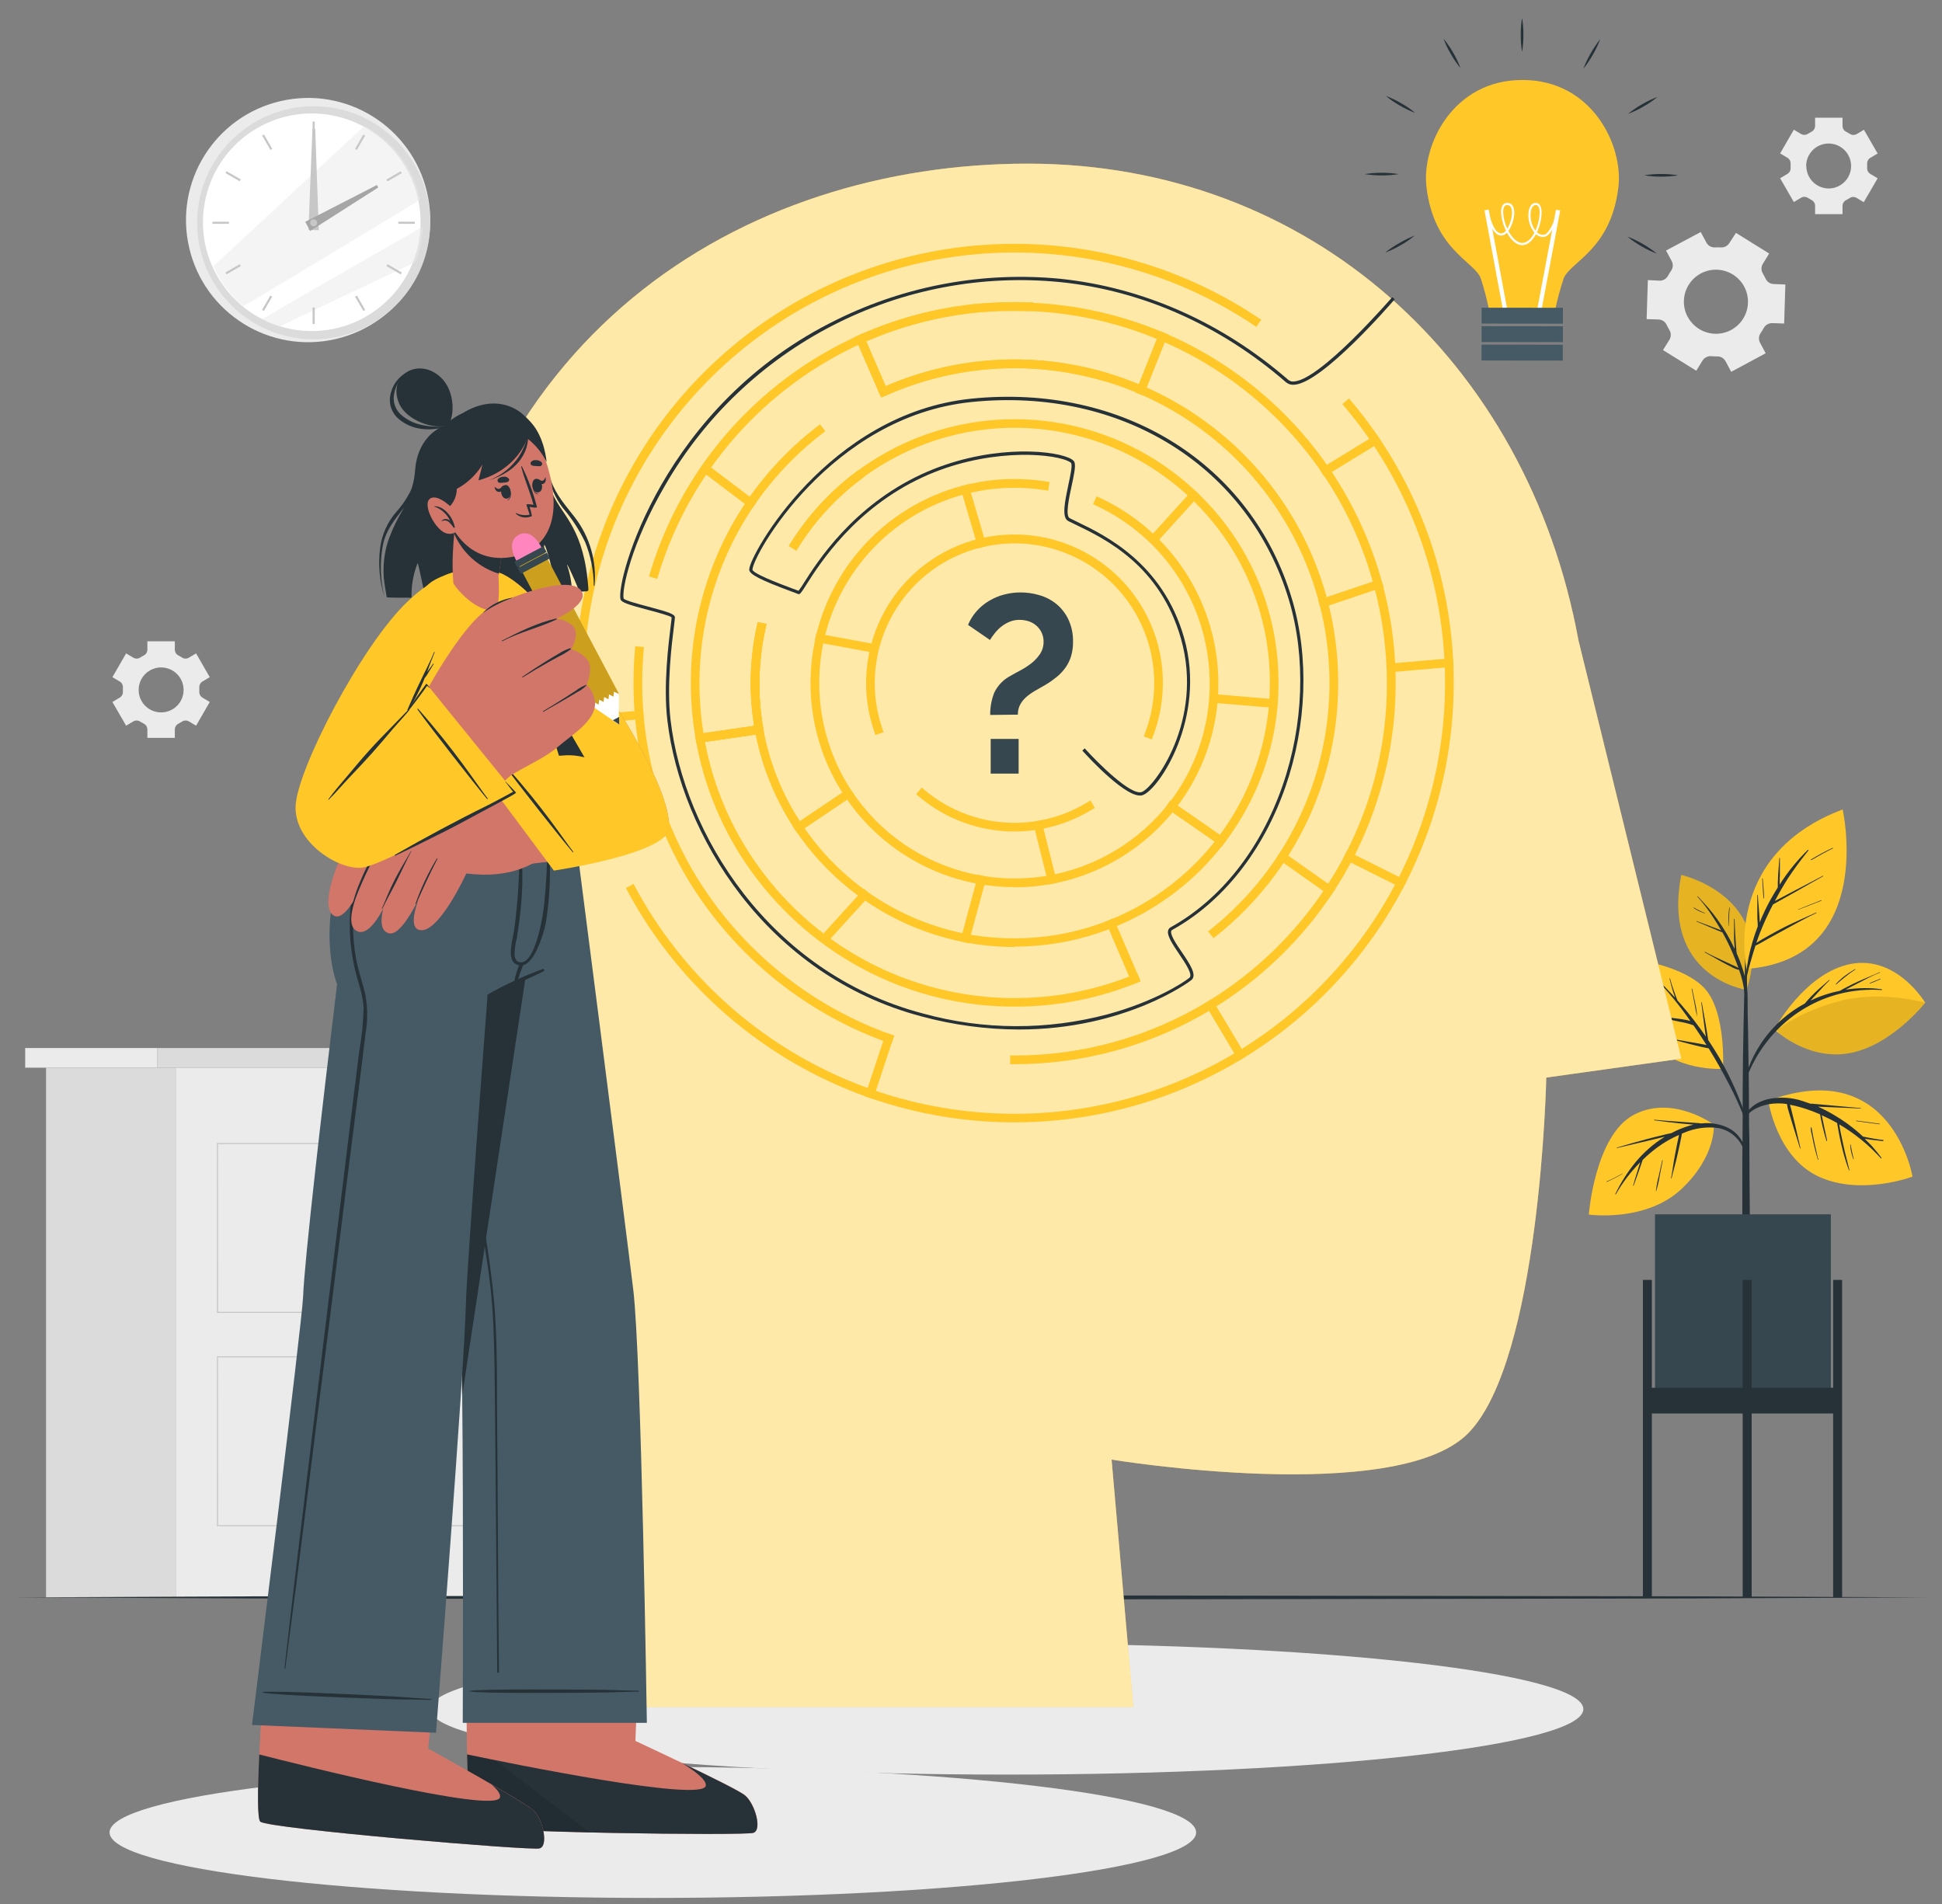 <svg width="154" height="151" viewBox="0 0 154 151" fill="none" xmlns="http://www.w3.org/2000/svg">
<rect x="0" y="0" width="154" height="151" fill="#808080" stroke="none"/>
<path d="M13.934 126.671H44.289L44.289 84.664H13.934L13.934 126.671Z" fill="#EBEBEB"/>
<path d="M12.469 84.664H45.766V83.106H12.469V84.664Z" fill="#DBDBDB"/>
<path d="M1.997 84.664H12.469V83.106H1.997V84.664Z" fill="#EBEBEB"/>
<path d="M3.652 126.671H13.938L13.938 84.664H3.652L3.652 126.671Z" fill="#DBDBDB"/>
<path d="M41.032 104.108H17.203V90.636H41.032V104.108ZM17.296 104.022H40.953V90.722H17.289L17.296 104.022Z" fill="#C7C7C7"/>
<path d="M27.808 97.241H32.445V94.575H27.808V97.241Z" fill="#C7C7C7"/>
<path d="M31.114 97.083H26.391V94.734H31.114V97.083ZM26.477 96.997H31.028V94.82H26.477V96.997Z" fill="#C7C7C7"/>
<path d="M41.032 121.022H17.203V107.548H41.032V121.022ZM17.296 120.936H40.953V107.634H17.289L17.296 120.936Z" fill="#C7C7C7"/>
<path d="M27.808 114.153H32.445V111.487H27.808V114.153Z" fill="#C7C7C7"/>
<path d="M31.114 113.994H26.391V111.648H31.114V113.994ZM26.477 113.908H31.028V111.734H26.477V113.908Z" fill="#C7C7C7"/>
<path d="M26.632 26.882C31.84 25.668 35.079 20.462 33.865 15.253C32.651 10.044 27.444 6.806 22.236 8.02C17.027 9.234 13.789 14.441 15.003 19.649C16.217 24.858 21.423 28.096 26.632 26.882Z" fill="#EBEBEB"/>
<path d="M31.406 24.2C35.014 20.591 35.014 14.741 31.406 11.133C27.797 7.524 21.947 7.524 18.338 11.133C14.73 14.741 14.73 20.591 18.338 24.2C21.947 27.808 27.797 27.808 31.406 24.2Z" fill="#DBDBDB"/>
<path d="M29.224 24.984C33.289 22.497 34.568 17.186 32.081 13.121C29.595 9.057 24.284 7.777 20.219 10.264C16.154 12.751 14.875 18.062 17.362 22.126C19.849 26.191 25.159 27.47 29.224 24.984Z" fill="white"/>
<path opacity="0.5" d="M33.331 15.836C29.389 18.223 22.908 22.142 19.285 24.291C18.263 23.427 17.454 22.338 16.922 21.11L28.897 9.988C30.019 10.579 30.997 11.409 31.764 12.419C32.53 13.43 33.065 14.596 33.331 15.836Z" fill="#EBEBEB"/>
<path opacity="0.5" d="M33.527 17.969C33.494 18.931 33.301 19.881 32.956 20.779L22.157 25.888C21.683 25.732 21.223 25.536 20.781 25.303C24.053 23.404 30.014 19.988 33.527 17.969Z" fill="#EBEBEB"/>
<path d="M24.958 9.637H24.789V10.947H24.958V9.637Z" fill="#C7C7C7"/>
<path d="M20.935 10.666L20.789 10.751L21.444 11.886L21.59 11.801L20.935 10.666Z" fill="#C7C7C7"/>
<path d="M17.959 13.573L17.875 13.719L19.01 14.374L19.094 14.228L17.959 13.573Z" fill="#C7C7C7"/>
<path d="M18.154 17.58H16.844V17.748H18.154V17.58Z" fill="#C7C7C7"/>
<path d="M19.01 20.952L17.875 21.607L17.959 21.753L19.094 21.098L19.01 20.952Z" fill="#C7C7C7"/>
<path d="M21.436 23.438L20.781 24.573L20.927 24.658L21.582 23.522L21.436 23.438Z" fill="#C7C7C7"/>
<path d="M24.958 24.381H24.789V25.692H24.958V24.381Z" fill="#C7C7C7"/>
<path d="M28.302 23.44L28.156 23.524L28.812 24.659L28.958 24.575L28.302 23.44Z" fill="#C7C7C7"/>
<path d="M30.733 20.954L30.648 21.1L31.783 21.756L31.868 21.61L30.733 20.954Z" fill="#C7C7C7"/>
<path d="M32.897 17.58H31.586V17.748H32.897V17.58Z" fill="#C7C7C7"/>
<path d="M31.776 13.582L30.641 14.238L30.725 14.383L31.86 13.728L31.776 13.582Z" fill="#C7C7C7"/>
<path d="M28.811 10.668L28.156 11.804L28.302 11.888L28.957 10.753L28.811 10.668Z" fill="#C7C7C7"/>
<path d="M24.998 10.229L25.28 18.251L24.461 18.241L24.774 10.229H24.998Z" fill="#C7C7C7"/>
<path d="M29.993 14.869L24.595 18.313L24.203 17.59L29.886 14.673L29.993 14.869Z" fill="#A6A6A6"/>
<path d="M25.151 17.666C25.151 17.74 25.122 17.811 25.069 17.863C25.017 17.915 24.946 17.945 24.872 17.945C24.799 17.945 24.728 17.915 24.675 17.863C24.623 17.811 24.594 17.74 24.594 17.666C24.594 17.592 24.623 17.521 24.675 17.469C24.728 17.417 24.799 17.387 24.872 17.387C24.946 17.387 25.017 17.417 25.069 17.469C25.122 17.521 25.151 17.592 25.151 17.666Z" fill="#C7C7C7"/>
<path d="M131.875 27.759L134.514 29.397L135.012 28.588C135.085 28.474 135.187 28.381 135.309 28.321C135.43 28.26 135.565 28.234 135.7 28.244C135.855 28.259 136.01 28.264 136.165 28.262C136.301 28.257 136.436 28.291 136.555 28.359C136.673 28.427 136.771 28.527 136.836 28.647L137.283 29.483L140.018 28.014L139.57 27.178C139.507 27.058 139.477 26.922 139.486 26.786C139.494 26.65 139.54 26.519 139.619 26.407C139.708 26.281 139.79 26.149 139.863 26.012C139.928 25.892 140.026 25.792 140.144 25.724C140.262 25.655 140.397 25.62 140.534 25.623L141.483 25.654L141.579 22.558L140.651 22.523C140.514 22.518 140.381 22.475 140.267 22.398C140.154 22.322 140.064 22.215 140.007 22.09C139.976 22.021 139.942 21.956 139.904 21.887C139.866 21.818 139.832 21.753 139.794 21.688C139.722 21.572 139.685 21.438 139.685 21.302C139.685 21.166 139.722 21.033 139.794 20.917L140.296 20.105L137.661 18.468L137.135 19.276C137.063 19.391 136.96 19.484 136.839 19.545C136.718 19.605 136.582 19.631 136.447 19.62C136.293 19.612 136.139 19.612 135.986 19.62C135.849 19.625 135.714 19.591 135.595 19.523C135.477 19.455 135.38 19.355 135.315 19.235L134.868 18.399L132.116 19.868L132.566 20.704C132.63 20.824 132.66 20.96 132.65 21.096C132.641 21.233 132.594 21.363 132.515 21.474C132.429 21.602 132.346 21.732 132.274 21.866C132.209 21.987 132.112 22.088 131.994 22.156C131.875 22.225 131.74 22.259 131.603 22.255L130.674 22.21L130.578 25.306L131.528 25.334C131.664 25.34 131.796 25.384 131.909 25.46C132.022 25.537 132.111 25.643 132.167 25.767C132.202 25.836 132.236 25.905 132.274 25.971C132.312 26.036 132.346 26.105 132.384 26.17C132.456 26.286 132.493 26.42 132.493 26.557C132.493 26.694 132.456 26.828 132.384 26.944L131.875 27.759ZM133.836 25.134C133.597 24.692 133.495 24.188 133.542 23.688C133.589 23.187 133.784 22.711 134.102 22.321C134.42 21.931 134.846 21.644 135.327 21.497C135.808 21.349 136.322 21.348 136.803 21.492C137.285 21.637 137.713 21.921 138.034 22.309C138.354 22.697 138.552 23.171 138.602 23.671C138.653 24.172 138.554 24.676 138.318 25.12C138.082 25.564 137.719 25.928 137.276 26.167C136.982 26.324 136.659 26.423 136.327 26.456C135.995 26.489 135.659 26.456 135.34 26.359C135.02 26.262 134.723 26.103 134.465 25.891C134.207 25.68 133.993 25.419 133.836 25.124V25.134Z" fill="#EBEBEB"/>
<path d="M141.164 14.136L142.251 16.022L142.826 15.678C142.909 15.63 143.004 15.606 143.1 15.609C143.196 15.612 143.289 15.642 143.369 15.695C143.459 15.754 143.552 15.808 143.648 15.857C143.734 15.899 143.806 15.965 143.857 16.046C143.908 16.128 143.936 16.221 143.937 16.317V16.982H146.111V16.328C146.111 16.232 146.138 16.138 146.188 16.057C146.239 15.975 146.311 15.91 146.396 15.867C146.493 15.819 146.586 15.764 146.678 15.705C146.758 15.652 146.851 15.622 146.946 15.619C147.042 15.616 147.136 15.64 147.219 15.688L147.796 16.032L148.897 14.136L148.316 13.793C148.234 13.744 148.167 13.674 148.122 13.589C148.078 13.505 148.058 13.409 148.065 13.314C148.065 13.259 148.065 13.208 148.065 13.153C148.065 13.098 148.065 13.046 148.065 12.994C148.058 12.899 148.078 12.804 148.122 12.72C148.167 12.635 148.234 12.565 148.316 12.516L148.897 12.172L147.81 10.291L147.232 10.635C147.149 10.681 147.054 10.704 146.958 10.7C146.862 10.697 146.769 10.667 146.689 10.614C146.599 10.555 146.506 10.501 146.41 10.452C146.321 10.411 146.246 10.346 146.193 10.264C146.14 10.181 146.112 10.086 146.111 9.988V9.334H143.937V9.988C143.936 10.083 143.908 10.176 143.858 10.257C143.808 10.337 143.736 10.402 143.651 10.445C143.554 10.494 143.46 10.548 143.369 10.607C143.29 10.66 143.197 10.69 143.102 10.693C143.007 10.697 142.912 10.674 142.829 10.628L142.251 10.284L141.164 12.165L141.742 12.509C141.824 12.558 141.89 12.629 141.935 12.713C141.979 12.798 141.999 12.893 141.993 12.988C141.993 13.043 141.993 13.094 141.993 13.149C141.993 13.204 141.993 13.256 141.993 13.311C142 13.406 141.98 13.502 141.935 13.587C141.89 13.671 141.822 13.741 141.739 13.789L141.164 14.136ZM143.228 13.163C143.228 12.81 143.333 12.466 143.529 12.173C143.725 11.88 144.003 11.651 144.329 11.516C144.655 11.382 145.013 11.347 145.359 11.416C145.705 11.485 146.022 11.655 146.271 11.904C146.52 12.154 146.69 12.472 146.758 12.818C146.827 13.163 146.791 13.522 146.655 13.847C146.52 14.173 146.291 14.451 145.998 14.646C145.704 14.842 145.359 14.946 145.007 14.945C144.537 14.941 144.087 14.752 143.757 14.418C143.426 14.084 143.241 13.633 143.242 13.163H143.228Z" fill="#EBEBEB"/>
<path d="M8.914 55.665L10.001 57.546L10.579 57.202C10.662 57.155 10.757 57.132 10.852 57.135C10.948 57.139 11.04 57.169 11.119 57.223C11.212 57.282 11.305 57.333 11.401 57.385C11.486 57.427 11.558 57.492 11.608 57.573C11.659 57.654 11.686 57.747 11.687 57.842V58.51H13.864V57.842C13.865 57.747 13.892 57.654 13.943 57.573C13.993 57.492 14.065 57.427 14.15 57.385C14.246 57.333 14.339 57.282 14.432 57.223C14.511 57.169 14.604 57.139 14.699 57.135C14.794 57.132 14.889 57.155 14.972 57.202L15.55 57.546L16.634 55.665L16.056 55.321C15.974 55.271 15.907 55.2 15.863 55.115C15.818 55.03 15.798 54.935 15.805 54.839C15.805 54.788 15.805 54.732 15.805 54.681C15.805 54.629 15.805 54.574 15.805 54.519C15.799 54.424 15.819 54.329 15.863 54.245C15.907 54.16 15.974 54.09 16.056 54.041L16.634 53.697L15.55 51.812L14.972 52.156C14.889 52.204 14.794 52.228 14.698 52.225C14.602 52.222 14.508 52.192 14.428 52.139C14.339 52.079 14.246 52.025 14.15 51.977C14.064 51.934 13.992 51.868 13.942 51.787C13.891 51.706 13.864 51.612 13.864 51.516V50.852H11.687V51.516C11.687 51.612 11.66 51.706 11.609 51.787C11.559 51.868 11.487 51.934 11.401 51.977C11.305 52.025 11.212 52.079 11.123 52.139C11.043 52.192 10.949 52.222 10.853 52.225C10.757 52.228 10.662 52.204 10.579 52.156L10.001 51.812L8.914 53.697L9.495 54.041C9.578 54.089 9.645 54.16 9.689 54.244C9.733 54.329 9.753 54.424 9.747 54.519C9.747 54.571 9.747 54.626 9.747 54.681C9.747 54.736 9.747 54.788 9.747 54.839C9.753 54.935 9.732 55.031 9.687 55.116C9.643 55.201 9.575 55.272 9.492 55.321L8.914 55.665ZM10.995 54.708C10.995 54.356 11.1 54.011 11.296 53.718C11.492 53.425 11.77 53.197 12.096 53.062C12.422 52.927 12.78 52.892 13.126 52.961C13.472 53.03 13.789 53.2 14.039 53.45C14.288 53.699 14.457 54.017 14.525 54.363C14.594 54.709 14.558 55.067 14.423 55.393C14.287 55.718 14.058 55.996 13.765 56.192C13.471 56.387 13.126 56.491 12.774 56.49C12.54 56.49 12.308 56.444 12.092 56.355C11.876 56.265 11.68 56.134 11.515 55.968C11.35 55.803 11.219 55.606 11.13 55.39C11.04 55.174 10.995 54.942 10.995 54.708Z" fill="#EBEBEB"/>
<path d="M1.133 126.667L20.101 126.585L39.073 126.554L77.01 126.499L114.95 126.554L133.919 126.585L152.887 126.667L133.919 126.753L114.95 126.784L77.01 126.839L39.073 126.781L20.101 126.753L1.133 126.667Z" fill="#263238"/>
<path d="M51.771 150.5C75.565 150.5 94.854 148.174 94.854 145.306C94.854 142.437 75.565 140.111 51.771 140.111C27.977 140.111 8.688 142.437 8.688 145.306C8.688 148.174 27.977 150.5 51.771 150.5Z" fill="#EBEBEB"/>
<path d="M79.835 140.72C105.088 140.72 125.56 138.394 125.56 135.526C125.56 132.657 105.088 130.331 79.835 130.331C54.581 130.331 34.109 132.657 34.109 135.526C34.109 138.394 54.581 140.72 79.835 140.72Z" fill="#EBEBEB"/>
<path d="M138.506 78.493C138.506 78.493 131.746 77.543 133.325 69.38C133.325 69.38 140.883 71.076 138.506 78.493Z" fill="#FFC727"/>
<path opacity="0.1" d="M138.506 78.493C138.506 78.493 131.746 77.543 133.325 69.38C133.325 69.38 140.883 71.076 138.506 78.493Z" fill="black"/>
<path d="M138.175 76.786C138.042 76.374 137.889 75.969 137.714 75.572C137.714 75.517 137.714 75.465 137.697 75.417C137.697 75.304 137.68 75.19 137.669 75.073C137.652 74.829 137.635 74.585 137.621 74.341C137.594 73.852 137.559 73.367 137.552 72.879C137.552 72.873 137.55 72.868 137.546 72.864C137.543 72.86 137.537 72.858 137.532 72.858C137.526 72.858 137.521 72.86 137.517 72.864C137.513 72.868 137.511 72.873 137.511 72.879C137.511 73.367 137.511 73.856 137.511 74.344C137.511 74.589 137.525 74.834 137.552 75.077V75.238C137.174 74.425 136.72 73.649 136.197 72.92C135.967 72.594 135.72 72.281 135.457 71.981C135.189 71.671 134.904 71.379 134.632 71.073C134.632 71.055 134.584 71.073 134.604 71.103C135.088 71.637 135.523 72.213 135.905 72.823C136.111 73.133 136.304 73.453 136.489 73.776L136.428 73.752L136.187 73.656L135.633 73.446L134.546 73.04C134.525 73.04 134.508 73.071 134.546 73.078C134.89 73.222 135.261 73.374 135.616 73.529L136.139 73.752L136.403 73.862C136.461 73.89 136.521 73.91 136.582 73.924C136.72 74.168 136.854 74.416 136.978 74.667C137.293 75.299 137.568 75.949 137.804 76.614L137.855 76.755C137.677 76.653 137.492 76.563 137.301 76.487L136.613 76.167C136.139 75.951 135.667 75.73 135.213 75.479C135.189 75.479 135.172 75.503 135.193 75.517C135.657 75.772 136.114 76.04 136.569 76.291C136.802 76.418 137.036 76.542 137.274 76.656C137.471 76.774 137.686 76.86 137.91 76.91C138.135 77.53 138.283 78.174 138.351 78.83C138.426 79.752 138.419 80.684 138.44 81.609C138.44 81.627 138.464 81.609 138.464 81.609C138.533 80.77 138.571 79.92 138.574 79.081C138.564 78.3 138.43 77.525 138.175 76.786Z" fill="#263238"/>
<path d="M137.128 71.988C137.063 72.464 137.041 72.945 137.063 73.426H137.083C137.111 72.947 137.114 72.473 137.169 71.998C137.173 71.97 137.131 71.96 137.128 71.988Z" fill="#263238"/>
<path d="M135.195 72.397C134.893 72.282 134.603 72.138 134.328 71.967C134.304 71.967 134.284 71.991 134.308 72.005C134.578 72.187 134.873 72.329 135.185 72.425C135.185 72.425 135.212 72.404 135.195 72.397Z" fill="#263238"/>
<path d="M138.727 91.452C138.727 90.705 138.727 89.959 138.699 89.209C138.699 86.728 138.665 84.248 138.62 81.764C138.586 79.794 138.54 77.824 138.483 75.854C138.483 75.854 138.483 75.837 138.466 75.83C138.466 75.294 138.466 74.754 138.466 74.217C138.466 74.217 138.448 74.196 138.431 74.196C138.414 74.196 138.4 74.196 138.4 74.217V75.834C138.4 75.834 138.4 75.834 138.4 75.858C138.3 79.363 138.214 82.872 138.194 86.377C138.194 87.09 138.194 87.805 138.194 88.517C138.169 90.811 138.159 93.097 138.166 95.377C138.166 95.741 138.166 96.103 138.166 96.467C138.166 98.559 138.187 100.654 138.187 102.745C138.187 102.855 138.314 102.914 138.445 102.917C138.576 102.921 138.758 102.862 138.758 102.735C138.758 100.427 138.758 98.122 138.758 95.814C138.734 94.358 138.737 92.893 138.727 91.452Z" fill="#263238"/>
<path d="M135.903 89.181C135.903 89.181 132.652 86.773 129.563 88.4C126.474 90.027 125.992 96.312 125.992 96.312C125.992 96.312 130.526 96.959 133.381 94.248C136.133 91.62 135.903 89.181 135.903 89.181Z" fill="#FFC727"/>
<path d="M136.794 89.329C136.195 89.093 135.547 89.009 134.908 89.085C134.777 89.06 134.643 89.047 134.509 89.047L134.052 89.012C133.735 88.985 133.419 88.968 133.102 88.944C132.463 88.895 131.819 88.858 131.179 88.792C131.155 88.792 131.152 88.83 131.179 88.834C131.816 88.913 132.445 89.005 133.082 89.067C133.426 89.102 133.735 89.136 134.062 89.157L134.3 89.181C134.203 89.205 134.107 89.226 134.011 89.253C133.5 89.401 133.007 89.602 132.538 89.852C132.28 89.9 132.029 89.969 131.775 90.031C131.372 90.124 130.973 90.227 130.574 90.333C129.783 90.54 129.002 90.774 128.218 91.001C128.194 91.001 128.218 91.046 128.218 91.039C128.998 90.849 129.786 90.671 130.571 90.485C130.952 90.395 131.334 90.306 131.716 90.21L132.015 90.141C131.141 90.681 130.36 91.361 129.704 92.153C129.068 92.93 128.527 93.78 128.094 94.685C128.094 94.709 128.118 94.733 128.132 94.709C128.664 93.777 129.318 92.918 130.075 92.157C130.075 92.198 130.044 92.243 130.03 92.287C129.972 92.477 129.91 92.669 129.852 92.862C129.731 93.244 129.607 93.626 129.508 94.011C129.508 94.038 129.539 94.045 129.549 94.011C129.686 93.639 129.814 93.268 129.948 92.893C130.01 92.71 130.075 92.528 130.141 92.342C130.172 92.249 130.206 92.153 130.237 92.057L130.268 91.971C130.63 91.617 131.017 91.288 131.424 90.987C131.958 90.594 132.535 90.261 133.144 89.996L133.113 90.165C133.082 90.313 133.047 90.461 133.016 90.609C132.955 90.918 132.893 91.224 132.834 91.534C132.71 92.163 132.635 92.8 132.518 93.429C132.518 93.457 132.552 93.467 132.555 93.429C132.703 92.796 132.899 92.174 133.03 91.541C133.102 91.224 133.175 90.904 133.24 90.588C133.271 90.44 133.299 90.289 133.33 90.141C133.349 90.059 133.364 89.977 133.374 89.893C133.436 89.869 133.491 89.841 133.553 89.821C134.405 89.454 135.341 89.326 136.26 89.449C136.69 89.53 137.094 89.715 137.435 89.989C137.777 90.262 138.046 90.616 138.218 91.018C138.245 91.087 138.359 91.046 138.342 90.973C138.229 90.598 138.031 90.254 137.762 89.968C137.493 89.683 137.162 89.464 136.794 89.329Z" fill="#263238"/>
<path d="M131.815 92.012C131.722 92.422 131.629 92.835 131.54 93.247C131.435 93.643 131.359 94.045 131.312 94.451C131.312 94.451 131.333 94.451 131.337 94.451C131.457 94.055 131.55 93.65 131.615 93.24L131.853 92.019C131.859 91.995 131.818 91.985 131.815 92.012Z" fill="#263238"/>
<path d="M128.666 93.058C128.253 93.268 127.851 93.509 127.417 93.681C127.414 93.681 127.411 93.682 127.408 93.684C127.405 93.686 127.403 93.688 127.401 93.691C127.399 93.694 127.399 93.697 127.398 93.701C127.398 93.704 127.399 93.707 127.401 93.71C127.402 93.713 127.404 93.716 127.407 93.718C127.41 93.72 127.413 93.721 127.416 93.722C127.42 93.722 127.423 93.722 127.426 93.721C127.429 93.719 127.432 93.718 127.434 93.715C127.859 93.524 128.274 93.31 128.676 93.075C128.676 93.075 128.676 93.055 128.666 93.058Z" fill="#263238"/>
<path d="M136.634 84.757C136.634 84.757 132.657 85.008 130.81 82.387C128.963 79.766 129.375 76.023 129.375 76.023C129.375 76.023 133.552 76.532 135.223 78.431C136.895 80.33 136.634 84.757 136.634 84.757Z" fill="#FFC727"/>
<path d="M138.501 88.679C138.364 88.252 138.195 87.832 138.033 87.416C137.872 87 137.713 86.618 137.538 86.223C137.183 85.422 136.785 84.642 136.348 83.883C136.066 83.398 135.766 82.93 135.457 82.466C135.457 82.397 135.436 82.329 135.426 82.256C135.416 82.184 135.388 82.009 135.371 81.888C135.33 81.637 135.285 81.386 135.244 81.135C135.154 80.584 135.041 80.037 134.951 79.49C134.951 79.463 134.906 79.463 134.91 79.49C134.992 80.034 135.044 80.578 135.123 81.121C135.158 81.389 135.195 81.654 135.233 81.922C135.25 82.019 135.264 82.115 135.281 82.208C134.673 81.323 134.016 80.472 133.314 79.659L133.025 79.336C133.025 79.305 132.997 79.274 132.987 79.243C132.977 79.212 132.928 79.091 132.901 79.016C132.842 78.858 132.784 78.699 132.729 78.541C132.615 78.231 132.516 77.915 132.433 77.595C132.433 77.571 132.385 77.595 132.392 77.595C132.471 77.939 132.557 78.245 132.653 78.569C132.698 78.723 132.749 78.878 132.805 79.029L132.832 79.109C132.323 78.555 131.8 78.018 131.26 77.492C131.256 77.488 131.25 77.485 131.244 77.485C131.239 77.485 131.233 77.488 131.229 77.492C131.225 77.496 131.223 77.501 131.223 77.507C131.223 77.513 131.225 77.519 131.229 77.523C132.257 78.594 133.199 79.744 134.046 80.963C133.95 80.932 133.85 80.908 133.754 80.887C133.448 80.829 133.138 80.784 132.829 80.746C132.182 80.663 131.535 80.581 130.892 80.481C130.864 80.481 130.854 80.516 130.892 80.519C131.508 80.643 132.117 80.781 132.729 80.921C133.018 80.987 133.307 81.042 133.599 81.1C133.833 81.152 134.062 81.219 134.287 81.3C134.349 81.393 134.418 81.482 134.48 81.575C134.772 81.998 135.051 82.432 135.326 82.869L134.92 82.789C134.614 82.731 134.304 82.676 133.995 82.624C133.389 82.525 132.784 82.418 132.185 82.28C132.182 82.279 132.179 82.278 132.175 82.279C132.172 82.279 132.169 82.28 132.166 82.282C132.163 82.284 132.161 82.286 132.159 82.289C132.157 82.292 132.156 82.296 132.156 82.299C132.156 82.303 132.157 82.306 132.159 82.309C132.161 82.312 132.163 82.315 132.166 82.317C132.169 82.318 132.172 82.32 132.175 82.32C132.179 82.32 132.182 82.32 132.185 82.318C132.791 82.463 133.396 82.628 133.998 82.789C134.291 82.865 134.583 82.937 134.875 83.003L135.319 83.099C135.381 83.099 135.443 83.127 135.498 83.13C136.079 84.069 136.623 85.036 137.129 86.016C137.358 86.45 137.571 86.886 137.769 87.327C137.982 87.778 138.164 88.239 138.36 88.703C138.388 88.816 138.536 88.765 138.501 88.679Z" fill="#263238"/>
<path d="M134.427 79.542C134.352 79.164 134.272 78.785 134.19 78.407C134.19 78.379 134.145 78.407 134.149 78.407C134.224 78.778 134.297 79.15 134.365 79.525C134.421 79.9 134.496 80.272 134.589 80.64C134.562 80.27 134.508 79.904 134.427 79.542Z" fill="#263238"/>
<path d="M132.118 79.432C131.936 79.339 131.739 79.267 131.547 79.191L131.248 79.074L131.093 79.012C131.034 78.994 130.977 78.969 130.924 78.936C130.893 78.916 130.876 78.968 130.907 78.971C130.966 78.989 131.022 79.013 131.076 79.043L131.227 79.109L131.516 79.239C131.707 79.328 131.904 79.405 132.104 79.47C132.128 79.477 132.142 79.442 132.118 79.432Z" fill="#263238"/>
<path d="M140.703 81.63C140.703 81.63 143.111 77.138 146.768 76.439C150.425 75.741 152.668 79.511 152.668 79.511C152.668 79.511 149.998 82.92 146.641 83.516C143.283 84.111 140.703 81.63 140.703 81.63Z" fill="#FFC727"/>
<path d="M149.223 78.445C148.271 78.315 147.304 78.327 146.354 78.479L146.516 78.39L147.328 77.973C147.892 77.681 148.46 77.368 149.048 77.134C149.051 77.135 149.055 77.136 149.058 77.136C149.061 77.135 149.065 77.134 149.068 77.132C149.07 77.13 149.073 77.128 149.074 77.125C149.076 77.122 149.077 77.118 149.077 77.115C149.077 77.112 149.076 77.108 149.074 77.105C149.073 77.102 149.07 77.1 149.068 77.098C149.065 77.096 149.061 77.095 149.058 77.095C149.055 77.094 149.051 77.095 149.048 77.096C148.477 77.361 147.882 77.585 147.307 77.85C147.018 77.98 146.736 78.118 146.458 78.269C146.279 78.362 146.079 78.455 145.9 78.569C145.096 78.73 144.315 78.99 143.575 79.343C143.726 79.174 143.881 78.999 144.032 78.844C144.376 78.469 144.72 78.077 145.082 77.736C145.102 77.719 145.082 77.691 145.054 77.709C144.669 78.052 144.266 78.379 143.895 78.74C143.713 78.916 143.551 79.085 143.372 79.284C143.289 79.376 143.207 79.472 143.124 79.573C141.868 80.248 140.777 81.192 139.929 82.338C139.08 83.484 138.497 84.803 138.219 86.202C138.219 86.226 138.25 86.24 138.257 86.202C138.772 84.489 139.697 82.927 140.95 81.651C142.295 80.276 143.99 79.295 145.852 78.813C146.957 78.532 148.1 78.429 149.237 78.507C149.254 78.531 149.254 78.462 149.223 78.445Z" fill="#263238"/>
<path opacity="0.1" d="M152.671 79.511C152.671 79.511 149.998 82.92 146.64 83.515C144.077 83.969 141.969 82.631 141.112 81.974L140.93 81.671C140.93 81.671 142.65 80.209 145.938 79.367C149.227 78.524 152.671 79.511 152.671 79.511Z" fill="black"/>
<path d="M147.096 76.852C146.815 77.015 146.544 77.195 146.284 77.389C146.029 77.581 145.793 77.798 145.579 78.035C145.558 78.056 145.579 78.084 145.61 78.063C145.85 77.853 146.095 77.643 146.349 77.444C146.593 77.241 146.851 77.055 147.12 76.886C147.14 76.873 147.12 76.838 147.096 76.852Z" fill="#263238"/>
<path d="M149.107 77.612C148.973 77.671 148.832 77.719 148.698 77.774L148.292 77.942C148.261 77.942 148.275 78.004 148.292 77.991L148.701 77.826L149.107 77.653C149.145 77.643 149.131 77.602 149.107 77.612Z" fill="#263238"/>
<path d="M140.227 87.285C140.227 87.285 140.87 91.757 144.224 93.302C147.578 94.847 151.661 93.302 151.661 93.302C151.661 93.302 150.055 83.656 140.227 87.285Z" fill="#FFC727"/>
<path d="M149.344 90.402C149.035 90.368 148.725 90.316 148.419 90.261L147.968 90.175L147.734 90.127L147.462 89.876C146.824 89.315 146.133 88.818 145.398 88.39C145.001 88.157 144.591 87.945 144.17 87.757H144.232L145.337 87.805C146.073 87.84 146.809 87.857 147.545 87.905C147.569 87.905 147.569 87.864 147.545 87.864C146.809 87.812 146.073 87.733 145.337 87.668L144.263 87.571L143.713 87.523H143.572C143.379 87.451 143.186 87.385 142.994 87.324C142.079 87.01 141.096 86.957 140.152 87.169C139.31 87.382 138.467 87.936 138.25 88.823C138.25 88.854 138.291 88.879 138.302 88.847C138.618 88.104 139.44 87.73 140.187 87.575C140.687 87.478 141.2 87.468 141.704 87.544C141.737 87.778 141.794 88.008 141.872 88.232C141.965 88.545 142.058 88.861 142.154 89.174C142.344 89.8 142.554 90.42 142.736 91.046C142.736 91.051 142.738 91.056 142.742 91.06C142.746 91.064 142.751 91.066 142.756 91.066C142.762 91.066 142.767 91.064 142.771 91.06C142.775 91.056 142.777 91.051 142.777 91.046C142.622 90.42 142.492 89.787 142.34 89.16C142.265 88.854 142.189 88.548 142.11 88.239C142.067 88.024 142.011 87.813 141.941 87.606C142.235 87.656 142.526 87.725 142.812 87.812C143.33 87.964 143.837 88.149 144.332 88.366C144.38 88.686 144.452 88.999 144.525 89.312C144.618 89.707 144.717 90.096 144.845 90.481C144.845 90.506 144.886 90.481 144.882 90.481C144.879 90.481 144.882 90.433 144.882 90.409C144.807 90.045 144.728 89.683 144.648 89.319C144.587 89.023 144.532 88.731 144.466 88.435C144.882 88.624 145.292 88.827 145.687 89.054C145.687 89.147 145.718 89.24 145.732 89.322C145.756 89.474 145.784 89.628 145.811 89.78C145.877 90.124 145.945 90.468 146.028 90.812C146.178 91.47 146.37 92.118 146.602 92.752C146.602 92.752 146.602 92.769 146.602 92.776L146.623 92.8C146.623 92.817 146.661 92.8 146.657 92.779C146.503 92.119 146.313 91.462 146.179 90.798C146.107 90.454 146.035 90.138 145.966 89.804L145.873 89.305C145.873 89.26 145.856 89.209 145.849 89.157C147.079 89.883 148.193 90.791 149.152 91.851C149.176 91.878 149.224 91.851 149.2 91.813C148.951 91.473 148.685 91.147 148.402 90.836C148.233 90.657 148.058 90.492 147.879 90.309H147.937C148.092 90.337 148.25 90.361 148.408 90.382C148.718 90.423 149.028 90.454 149.341 90.488C149.358 90.447 149.368 90.406 149.344 90.402Z" fill="#263238"/>
<path d="M146.997 91.916L146.977 91.799C146.977 91.751 146.942 91.703 146.935 91.654C146.867 91.359 146.808 91.056 146.753 90.757C146.753 90.736 146.719 90.757 146.719 90.757C146.739 91.156 146.825 91.55 146.973 91.923H146.997V91.916Z" fill="#263238"/>
<path d="M144.179 91.861C144.179 91.861 144.179 91.844 144.158 91.84C144.065 91.448 143.976 91.052 143.893 90.653C143.852 90.447 143.807 90.237 143.766 90.027L143.704 89.683C143.696 89.582 143.671 89.484 143.632 89.391C143.63 89.387 143.627 89.384 143.624 89.382C143.621 89.38 143.617 89.378 143.613 89.378C143.609 89.378 143.605 89.38 143.601 89.382C143.598 89.384 143.595 89.387 143.594 89.391C143.592 89.594 143.621 89.795 143.68 89.989C143.721 90.206 143.762 90.423 143.811 90.64C143.907 91.08 144.022 91.517 144.155 91.95C144.155 91.974 144.203 91.971 144.199 91.95L144.179 91.861Z" fill="#263238"/>
<path d="M149.049 89.109C148.437 89.026 147.824 88.937 147.212 88.861C147.185 88.861 147.174 88.899 147.212 88.902C147.821 88.992 148.437 89.067 149.049 89.15C149.063 89.164 149.073 89.109 149.049 89.109Z" fill="#263238"/>
<path d="M138.505 76.831C138.505 76.831 136.441 67.832 146.121 64.189C146.121 64.189 148.801 76.037 138.505 76.831Z" fill="#FFC727"/>
<path d="M140.593 71.726L140.696 71.664L141.243 71.358L142.365 70.732C143.101 70.319 143.83 69.889 144.573 69.483C144.597 69.483 144.573 69.435 144.553 69.449C143.806 69.855 143.049 70.233 142.3 70.629L141.192 71.214L140.741 71.454C141.061 70.842 141.409 70.244 141.773 69.666C142.279 68.895 142.829 68.159 143.407 67.44C143.435 67.409 143.39 67.368 143.359 67.395C142.511 68.224 141.76 69.147 141.123 70.147C141.125 70.116 141.125 70.085 141.123 70.054C141.123 69.831 141.14 69.607 141.144 69.366C141.144 68.93 141.144 68.489 141.144 68.049C141.144 68.025 141.102 68.025 141.102 68.049C141.082 68.479 141.03 68.912 141.006 69.342C141.006 69.559 140.985 69.776 140.979 69.989C140.979 70.106 140.979 70.24 140.979 70.368C140.779 70.684 140.59 71.007 140.407 71.331C140.082 71.917 139.794 72.522 139.544 73.144C139.544 72.92 139.52 72.696 139.506 72.456C139.479 71.964 139.417 71.472 139.396 70.98C139.396 70.974 139.394 70.969 139.39 70.965C139.386 70.961 139.381 70.959 139.375 70.959C139.37 70.959 139.365 70.961 139.361 70.965C139.357 70.969 139.355 70.974 139.355 70.98C139.355 71.472 139.355 71.964 139.355 72.459C139.355 72.703 139.355 72.951 139.386 73.199C139.386 73.288 139.386 73.381 139.386 73.47C139.077 74.274 138.833 75.101 138.657 75.944C138.496 76.843 138.381 77.75 138.312 78.661C138.417 77.846 138.589 77.041 138.825 76.253C138.945 75.827 139.073 75.404 139.207 74.987C139.609 74.798 139.995 74.561 140.383 74.344C140.772 74.127 141.192 73.904 141.598 73.68C142.403 73.24 143.208 72.789 144.04 72.397C144.064 72.397 144.04 72.352 144.02 72.363C143.177 72.745 142.327 73.106 141.498 73.522C141.089 73.728 140.683 73.952 140.28 74.179C139.936 74.368 139.592 74.557 139.279 74.774C139.371 74.492 139.471 74.213 139.578 73.938C139.877 73.183 140.216 72.445 140.593 71.726Z" fill="#263238"/>
<path d="M139.784 69.669C139.784 69.641 139.739 69.645 139.742 69.669C139.777 70.182 139.794 70.701 139.849 71.207C139.848 71.21 139.847 71.214 139.847 71.218C139.848 71.222 139.849 71.226 139.851 71.229C139.854 71.232 139.857 71.235 139.86 71.237C139.864 71.239 139.867 71.24 139.871 71.24C139.875 71.24 139.879 71.239 139.883 71.237C139.886 71.235 139.889 71.232 139.891 71.229C139.894 71.226 139.895 71.222 139.895 71.218C139.896 71.214 139.895 71.21 139.894 71.207C139.877 70.694 139.821 70.189 139.784 69.669Z" fill="#263238"/>
<path d="M144.41 71.389C143.805 71.63 143.196 71.864 142.594 72.115C142.594 72.115 142.594 72.149 142.594 72.142C143.206 71.912 143.808 71.664 144.417 71.427C144.42 71.427 144.424 71.427 144.427 71.426C144.43 71.425 144.433 71.424 144.435 71.421C144.438 71.419 144.44 71.416 144.441 71.413C144.442 71.41 144.442 71.406 144.441 71.403C144.441 71.4 144.439 71.397 144.437 71.394C144.435 71.391 144.432 71.389 144.429 71.388C144.426 71.386 144.423 71.386 144.42 71.386C144.416 71.386 144.413 71.387 144.41 71.389Z" fill="#263238"/>
<path d="M145.327 67.237C144.735 67.509 144.161 67.817 143.607 68.159C143.576 68.176 143.607 68.221 143.634 68.204C144.195 67.877 144.766 67.56 145.354 67.271C145.375 67.261 145.351 67.227 145.327 67.237Z" fill="#263238"/>
<path d="M145.188 96.292H131.242V110.991H145.188V96.292Z" fill="#37474F"/>
<path d="M130.993 101.493H130.281V126.671H130.993V101.493Z" fill="#263238"/>
<path d="M146.079 101.493H145.367V126.671H146.079V101.493Z" fill="#263238"/>
<path d="M138.907 101.493H138.195V126.671H138.907V101.493Z" fill="#263238"/>
<path d="M145.715 110.048H130.641V112.085H145.715V110.048Z" fill="#263238"/>
<path d="M88.149 115.742L89.869 135.35H39.989C39.989 135.35 45.173 96.175 45.173 95.827C45.173 95.48 31.602 83.484 33.687 58.021C36.267 26.321 59.143 12.977 81.503 12.977C103.864 12.977 121.102 28.609 125.171 50.773L133.334 83.949L122.619 85.449C122.619 85.449 122.158 107.916 116.399 113.678C110.64 119.44 88.149 115.742 88.149 115.742Z" fill="#FFC727"/>
<g opacity="0.6">
<path d="M88.149 115.742L89.869 135.35H39.989C39.989 135.35 45.173 96.175 45.173 95.827C45.173 95.48 31.602 83.484 33.687 58.021C36.267 26.321 59.143 12.977 81.503 12.977C103.864 12.977 121.102 28.609 125.171 50.773L133.334 83.949L122.619 85.449C122.619 85.449 122.158 107.916 116.399 113.678C110.64 119.44 88.149 115.742 88.149 115.742Z" fill="white"/>
</g>
<path d="M80.449 88.999C74.166 89.002 67.999 87.305 62.603 84.087C57.206 80.87 52.782 76.251 49.798 70.722L49.633 70.419L50.238 70.092L50.403 70.395C54.014 77.084 59.752 82.376 66.71 85.435C73.668 88.493 81.448 89.142 88.817 87.279C96.186 85.417 102.722 81.148 107.391 75.151C112.06 69.153 114.593 61.769 114.591 54.168C114.591 53.659 114.591 53.136 114.553 52.579C114.232 45.136 111.46 38.008 106.669 32.303L106.449 32.038L106.978 31.598L107.199 31.863C112.086 37.683 114.914 44.955 115.241 52.548C115.266 53.105 115.279 53.649 115.279 54.168C115.282 58.743 114.383 63.273 112.634 67.501C110.884 71.728 108.319 75.568 105.084 78.803C101.849 82.038 98.008 84.604 93.781 86.353C89.554 88.103 85.024 89.001 80.449 88.999Z" fill="#FFC727"/>
<path d="M46.734 62.982L46.652 62.638C46.199 60.831 45.892 58.99 45.733 57.134C45.651 56.16 45.609 55.159 45.609 54.165C45.61 47.864 47.319 41.682 50.555 36.276C53.791 30.87 58.433 26.443 63.987 23.467C69.54 20.491 75.796 19.076 82.09 19.375C88.383 19.673 94.478 21.673 99.725 25.162L100.014 25.351L99.632 25.922L99.346 25.733C94.203 22.314 88.228 20.354 82.059 20.061C75.89 19.769 69.757 21.156 64.313 24.073C58.87 26.991 54.319 31.33 51.147 36.629C47.974 41.928 46.298 47.989 46.297 54.165C46.297 55.138 46.339 56.119 46.421 57.075C46.576 58.897 46.876 60.703 47.319 62.476L47.402 62.82L46.734 62.982Z" fill="#FFC727"/>
<path d="M70.689 82.772L70.365 82.659C64.413 80.53 59.269 76.604 55.646 71.424C54.983 70.478 54.378 69.493 53.833 68.475C51.471 64.076 50.234 59.161 50.234 54.168C50.234 53.315 50.272 52.448 50.344 51.588L50.375 51.244L51.063 51.303L51.036 51.647C50.964 52.486 50.926 53.336 50.926 54.168C50.925 59.047 52.133 63.85 54.442 68.149C54.974 69.143 55.566 70.104 56.213 71.028C59.753 76.092 64.779 79.93 70.596 82.012L70.923 82.126L70.689 82.772Z" fill="#FFC727"/>
<path d="M80.45 84.386H80.106V83.698H80.45C85.869 83.701 91.183 82.211 95.81 79.391C99.544 77.106 102.728 74.026 105.136 70.371C105.689 69.535 106.198 68.67 106.66 67.781C108.855 63.58 109.995 58.908 109.98 54.168C109.979 51.555 109.632 48.954 108.948 46.432C107.851 42.334 105.874 38.524 103.155 35.269C100.503 32.086 97.212 29.497 93.495 27.67C89.778 25.843 85.718 24.818 81.579 24.663C81.407 24.663 81.235 24.663 81.076 24.663L81.042 24.319V24.663C80.602 24.663 80.151 24.663 79.711 24.663H79.367C79.184 24.663 79.023 24.663 78.851 24.684C78.617 24.684 78.39 24.708 78.163 24.728H77.987C77.812 24.728 77.643 24.756 77.488 24.776H77.413L77.069 24.811L76.725 24.856C76.494 24.887 76.295 24.911 76.099 24.942L75.906 24.973C75.71 25 75.538 25.028 75.362 25.062C75.018 25.117 74.702 25.182 74.382 25.251C74.007 25.327 73.632 25.413 73.264 25.506C71.601 25.922 69.978 26.485 68.413 27.188C64.56 28.918 61.121 31.454 58.328 34.623C55.535 37.793 53.453 41.524 52.221 45.565L52.121 45.909L51.461 45.709L51.561 45.382C53.073 40.392 55.851 35.879 59.626 32.282C63.4 28.685 68.042 26.126 73.099 24.856C73.474 24.759 73.856 24.673 74.241 24.594C74.585 24.525 74.905 24.456 75.242 24.401C75.414 24.367 75.586 24.34 75.785 24.312L75.978 24.281C76.198 24.247 76.401 24.219 76.604 24.195L77 24.143L77.303 24.116C77.345 24.111 77.388 24.111 77.43 24.116C77.598 24.095 77.774 24.082 77.929 24.068H78.118C78.345 24.047 78.579 24.033 78.806 24.02C78.981 24.02 79.15 24.02 79.336 23.999H79.68C80.13 23.999 80.591 23.999 81.056 23.999H81.097C81.272 23.999 81.441 23.999 81.62 23.999C85.854 24.159 90.008 25.208 93.81 27.078C97.613 28.948 100.979 31.597 103.691 34.852C107.493 39.426 109.862 45.02 110.501 50.933C111.14 56.846 110.02 62.817 107.283 68.097C106.809 69.008 106.288 69.893 105.721 70.749C103.256 74.489 99.998 77.64 96.178 79.979C91.441 82.867 85.998 84.392 80.45 84.386Z" fill="#FFC727"/>
<path d="M55.557 58.881L55.168 58.599C54.01 52.001 55.475 45.212 59.251 39.679C60.772 37.464 62.629 35.5 64.755 33.858L65.027 33.645L65.447 34.192L65.175 34.402C63.101 36.002 61.29 37.917 59.809 40.078C56.209 45.366 54.77 51.832 55.787 58.148L59.809 57.56C59.629 56.438 59.538 55.304 59.537 54.168C59.537 52.659 59.698 51.154 60.019 49.679L60.094 49.335L60.782 49.479L60.71 49.823C60.128 52.446 60.067 55.158 60.531 57.804L60.246 58.207L55.557 58.881ZM63.146 43.659L62.561 43.291L62.743 42.998C64.096 40.858 65.826 38.98 67.848 37.456L68.123 37.25L68.536 37.797L68.261 38.007C66.306 39.475 64.636 41.288 63.331 43.356L63.146 43.659ZM70.194 31.385L69.737 31.209L67.924 27.033L68.099 26.579C70.971 25.294 74.026 24.466 77.153 24.126C78.248 24.008 79.348 23.95 80.449 23.951C80.862 23.951 81.233 23.951 81.591 23.975H81.935L81.904 24.663H81.56C81.216 24.663 80.855 24.639 80.453 24.639C79.377 24.639 78.302 24.696 77.233 24.811C74.289 25.131 71.411 25.892 68.694 27.071L70.232 30.628C75.699 28.264 81.816 27.868 87.542 29.506L87.886 29.599L87.694 30.263L87.35 30.167C81.665 28.541 75.589 28.976 70.194 31.395V31.385Z" fill="#FFC727"/>
<path d="M80.448 79.821C76.471 79.832 72.547 78.908 68.993 77.124C65.255 75.252 62.027 72.5 59.588 69.105C57.33 65.982 55.817 62.383 55.164 58.585L55.453 58.186L59.808 57.56C59.628 56.438 59.538 55.304 59.536 54.168C59.536 52.659 59.698 51.154 60.018 49.679L60.094 49.335L60.782 49.48L60.709 49.824C60.127 52.446 60.066 55.158 60.531 57.804L60.245 58.207L55.907 58.836C56.575 62.403 58.025 65.777 60.152 68.716C62.526 72.023 65.669 74.702 69.31 76.522C72.484 78.104 75.959 78.992 79.504 79.128C83.048 79.264 86.581 78.644 89.867 77.309L90.187 77.179L90.445 77.819L90.129 77.946C87.055 79.195 83.766 79.831 80.448 79.821ZM96.231 74.396L95.801 73.859L96.07 73.646C97.57 72.443 98.926 71.07 100.112 69.556C103.56 65.163 105.432 59.739 105.427 54.154C105.428 50.875 104.782 47.627 103.527 44.597C102.272 41.567 100.432 38.814 98.112 36.495C95.792 34.177 93.038 32.338 90.007 31.085C86.976 29.831 83.728 29.187 80.448 29.19C76.913 29.181 73.416 29.929 70.194 31.385L69.881 31.526L69.599 30.9L69.912 30.759C75.455 28.271 81.7 27.824 87.542 29.496C92.9 31.03 97.612 34.268 100.964 38.72C104.316 43.172 106.125 48.595 106.118 54.168C106.125 57.919 105.303 61.626 103.71 65.022C102.037 68.593 99.565 71.732 96.486 74.196L96.231 74.396ZM63.145 43.659L62.56 43.291L62.742 42.998C64.095 40.858 65.825 38.98 67.847 37.456L68.123 37.25L68.535 37.797L68.26 38.007C66.306 39.476 64.635 41.288 63.331 43.356L63.145 43.659Z" fill="#FFC727"/>
<path d="M80.449 75.094C79.124 75.093 77.802 74.968 76.5 74.719C72.355 73.921 68.548 71.888 65.578 68.888C62.608 65.888 60.614 62.06 59.857 57.907C59.367 55.181 59.417 52.386 60.005 49.679L60.081 49.335L60.769 49.479L60.697 49.823C60.119 52.447 60.063 55.159 60.531 57.804C61.025 60.529 62.079 63.121 63.627 65.417C65.116 67.649 67.033 69.563 69.268 71.047C71.502 72.531 74.01 73.556 76.645 74.062C77.904 74.295 79.182 74.41 80.463 74.406C85.555 74.405 90.459 72.486 94.198 69.03C97.938 65.575 100.237 60.837 100.639 55.761C100.68 55.238 100.701 54.701 100.701 54.168C100.712 51.427 100.16 48.712 99.081 46.193C98.002 43.673 96.418 41.401 94.426 39.517C92.902 38.065 91.161 36.859 89.266 35.943C84.787 33.776 79.668 33.335 74.885 34.702C70.101 36.069 65.989 39.15 63.332 43.356L63.146 43.648L62.561 43.291L62.743 42.998C64.096 40.858 65.826 38.98 67.848 37.456C70.922 35.142 74.575 33.719 78.404 33.342C82.234 32.966 86.093 33.651 89.558 35.323C91.519 36.271 93.32 37.518 94.897 39.018C96.955 40.965 98.592 43.312 99.708 45.915C100.824 48.518 101.395 51.322 101.385 54.154C101.385 54.705 101.365 55.258 101.324 55.799C100.909 61.046 98.53 65.944 94.663 69.515C90.795 73.086 85.724 75.067 80.46 75.063L80.449 75.094Z" fill="#FFC727"/>
<path d="M80.448 70.347C77.782 70.347 75.157 69.687 72.807 68.427C70.457 67.166 68.456 65.344 66.981 63.123C66.195 61.95 65.569 60.677 65.12 59.339C64.166 56.503 64.015 53.459 64.683 50.542C65.059 48.882 65.699 47.294 66.578 45.836C68.228 43.084 70.66 40.886 73.564 39.52C76.468 38.155 79.712 37.684 82.884 38.169L83.228 38.22L83.125 38.908L82.781 38.857C79.744 38.393 76.638 38.844 73.858 40.151C71.078 41.458 68.75 43.563 67.17 46.198C66.328 47.593 65.713 49.115 65.35 50.704C65.094 51.841 64.966 53.003 64.968 54.168C64.966 55.853 65.24 57.526 65.78 59.122C66.209 60.404 66.807 61.624 67.559 62.748C69.774 66.083 73.196 68.431 77.106 69.297C81.016 70.163 85.109 69.48 88.526 67.392C90.108 66.43 91.505 65.194 92.654 63.742C94.796 61.012 95.95 57.638 95.929 54.168C95.921 51.221 95.076 48.336 93.493 45.85C91.909 43.364 89.652 41.379 86.985 40.126L86.672 39.981L86.964 39.359L87.274 39.503C90.061 40.811 92.419 42.883 94.073 45.48C95.727 48.076 96.609 51.09 96.617 54.168C96.633 57.795 95.42 61.319 93.177 64.168C91.664 66.098 89.731 67.659 87.526 68.731C85.321 69.804 82.901 70.361 80.448 70.361V70.347Z" fill="#FFC727"/>
<path d="M80.451 65.937C77.695 65.936 75.028 64.968 72.913 63.202L72.648 62.982L73.089 62.455L73.354 62.675C75.346 64.336 77.857 65.247 80.451 65.249C82.468 65.246 84.447 64.694 86.175 63.653L86.471 63.474L86.815 64.065L86.522 64.241C84.689 65.345 82.591 65.931 80.451 65.937Z" fill="#FFC727"/>
<path d="M91.343 58.637L90.7 58.393L90.82 58.073C91.291 56.825 91.531 55.502 91.529 54.168C91.529 51.23 90.362 48.411 88.284 46.333C86.206 44.255 83.387 43.088 80.449 43.088C77.51 43.088 74.692 44.255 72.614 46.333C70.536 48.411 69.368 51.23 69.368 54.168C69.366 55.383 69.565 56.589 69.956 57.739L70.067 58.062L69.413 58.286L69.303 57.942C68.777 56.389 68.58 54.743 68.727 53.11C68.873 51.477 69.358 49.892 70.152 48.457C70.945 47.022 72.03 45.768 73.335 44.776C74.641 43.784 76.139 43.076 77.734 42.696C78.624 42.488 79.535 42.383 80.449 42.383C83.047 42.383 85.573 43.243 87.632 44.828C89.691 46.413 91.167 48.636 91.832 51.148C92.45 53.518 92.319 56.021 91.457 58.313L91.343 58.637Z" fill="#FFC727"/>
<path d="M76.793 38.392L76.133 38.586L77.576 43.483L78.236 43.289L76.793 38.392Z" fill="#FFC727"/>
<path d="M94.63 38.785L91.016 42.77L91.525 43.232L95.14 39.247L94.63 38.785Z" fill="#FFC727"/>
<path d="M92.806 63.468L92.414 64.033L96.889 67.137L97.281 66.571L92.806 63.468Z" fill="#FFC727"/>
<path d="M77.57 69.36L76.141 74.626L76.805 74.806L78.234 69.54L77.57 69.36Z" fill="#FFC727"/>
<path d="M88.304 72.81L87.672 73.081L89.812 78.07L90.444 77.799L88.304 72.81Z" fill="#FFC727"/>
<path d="M60.487 57.449L55.117 58.242L55.218 58.923L60.588 58.13L60.487 57.449Z" fill="#FFC727"/>
<path d="M68.523 70.48L64.953 74.408L65.462 74.871L69.032 70.943L68.523 70.48Z" fill="#FFC727"/>
<path d="M68.42 26.436L67.789 26.709L69.876 31.515L70.507 31.241L68.42 26.436Z" fill="#FFC727"/>
<path d="M67.354 62.466L62.844 65.499L63.228 66.07L67.738 63.037L67.354 62.466Z" fill="#FFC727"/>
<path d="M95.995 55.02L95.938 55.705L101.275 56.156L101.333 55.471L95.995 55.02Z" fill="#FFC727"/>
<path d="M82.582 65.026L81.914 65.193L83.154 70.148L83.822 69.981L82.582 65.026Z" fill="#FFC727"/>
<path d="M55.868 36.675L55.453 37.223L59.597 40.361L60.012 39.813L55.868 36.675Z" fill="#FFC727"/>
<path d="M64.726 50.22L64.602 50.897L69.412 51.783L69.537 51.107L64.726 50.22Z" fill="#FFC727"/>
<path d="M96.106 79.214L95.516 79.567L98.231 84.115L98.822 83.763L96.106 79.214Z" fill="#FFC727"/>
<path d="M106.808 67.473L106.5 68.088L111.241 70.459L111.549 69.844L106.808 67.473Z" fill="#FFC727"/>
<path d="M109.499 45.903L104.523 47.577L104.743 48.229L109.718 46.555L109.499 45.903Z" fill="#FFC727"/>
<path d="M101.615 67.469L101.219 68.031L105.505 71.05L105.901 70.488L101.615 67.469Z" fill="#FFC727"/>
<path d="M70.254 81.899L68.586 86.935L69.239 87.151L70.907 82.115L70.254 81.899Z" fill="#FFC727"/>
<path d="M115.216 52.185L110.055 52.633L110.114 53.318L115.275 52.87L115.216 52.185Z" fill="#FFC727"/>
<path d="M50.99 56.321L45.711 56.799L45.773 57.484L51.053 57.006L50.99 56.321Z" fill="#FFC727"/>
<path d="M109.173 34.441L104.648 37.209L105.008 37.796L109.532 35.028L109.173 34.441Z" fill="#FFC727"/>
<path d="M91.979 26.252L90.039 31.128L90.679 31.383L92.619 26.507L91.979 26.252Z" fill="#FFC727"/>
<path d="M80.796 81.637C78.197 81.628 75.61 81.281 73.1 80.605C60.75 77.344 53.984 66.157 52.921 57.12C52.594 54.368 53.014 51.007 53.193 49.572C53.234 49.266 53.261 49.022 53.261 48.956C53.165 48.836 52.116 48.557 51.349 48.351C49.876 47.962 49.285 47.777 49.206 47.529C48.827 46.108 52.505 32.087 66.406 25.327C71.894 22.629 78.025 21.515 84.112 22.11C90.648 22.798 96.898 25.55 102.165 30.126C102.228 30.177 102.301 30.214 102.379 30.236C102.457 30.257 102.539 30.262 102.619 30.25C104.742 30.098 110.266 23.713 110.322 23.658L110.404 23.559L110.6 23.727L110.518 23.827C110.287 24.092 104.866 30.363 102.64 30.508C102.525 30.521 102.409 30.512 102.298 30.48C102.187 30.448 102.083 30.394 101.993 30.322C96.775 25.788 90.582 23.039 84.095 22.372C77.878 21.755 71.616 22.944 66.059 25.796C60.501 28.649 55.885 33.044 52.763 38.454C50.045 43.091 49.285 46.831 49.457 47.467C49.556 47.611 50.675 47.911 51.414 48.107C53.072 48.547 53.519 48.705 53.519 48.96C53.519 49.042 53.495 49.256 53.451 49.61C53.272 51.034 52.855 54.364 53.175 57.092C54.228 66.036 60.933 77.127 73.169 80.361C77.966 81.685 83.028 81.709 87.837 80.43C91.453 79.446 93.789 77.97 94.322 77.53C94.611 77.289 93.999 76.381 93.507 75.651C93.015 74.922 92.53 74.21 92.629 73.797C92.642 73.74 92.668 73.687 92.703 73.64C92.739 73.594 92.784 73.556 92.836 73.529C96.806 71.327 99.953 67.337 101.701 62.311C103.376 57.495 103.569 52.132 102.224 47.618C99.059 36.985 88.938 30.659 77.032 31.88C65.852 33.026 59.67 44.082 59.67 45.176C59.691 45.331 60.262 45.716 62.87 46.679L63.324 46.848C63.481 46.644 63.626 46.43 63.757 46.208C64.813 44.546 67.624 40.133 73.079 37.608C78.078 35.3 83.149 35.616 84.755 36.301C85.016 36.411 85.164 36.531 85.209 36.662C85.316 36.971 85.161 37.694 84.982 38.516C84.765 39.527 84.466 40.924 84.834 41.093C85.006 41.182 85.202 41.275 85.419 41.382C87.624 42.441 92.213 44.65 93.899 50.58C95.712 56.965 91.862 62.645 90.61 63.054C89.427 63.449 86.269 60.009 85.914 59.614L85.828 59.517L86.018 59.342L86.104 59.438C87.039 60.47 89.654 63.092 90.531 62.806C91.474 62.496 95.498 57.161 93.651 50.649C91.996 44.828 87.645 42.737 85.309 41.608C85.089 41.505 84.889 41.409 84.717 41.32C84.17 41.044 84.442 39.789 84.717 38.461C84.872 37.735 85.037 36.985 84.951 36.741C84.951 36.71 84.862 36.631 84.641 36.535C83.121 35.888 78.04 35.592 73.176 37.838C67.785 40.325 65.006 44.694 63.96 46.335C63.526 47.023 63.427 47.178 63.272 47.099C63.22 47.071 63.028 46.999 62.78 46.91C60.293 45.991 59.412 45.534 59.412 45.166C59.412 44.051 65.677 32.781 77.008 31.615C89.048 30.38 99.272 36.775 102.464 47.536C103.823 52.097 103.631 57.512 101.938 62.386C100.166 67.478 96.978 71.513 92.956 73.739C92.936 73.749 92.918 73.763 92.903 73.781C92.889 73.799 92.879 73.82 92.874 73.842C92.801 74.145 93.286 74.874 93.713 75.493C94.349 76.436 94.951 77.323 94.477 77.715C94.425 77.777 89.282 81.637 80.796 81.637Z" fill="#263238"/>
<path d="M78.523 56.693C78.514 56.092 78.622 55.495 78.84 54.935C79.118 54.349 79.582 53.871 80.161 53.577C80.357 53.46 80.605 53.322 80.897 53.171C81.198 53.011 81.486 52.827 81.757 52.62C82.032 52.41 82.272 52.157 82.466 51.87C82.661 51.578 82.761 51.234 82.755 50.883C82.76 50.628 82.704 50.376 82.593 50.147C82.493 49.94 82.351 49.756 82.177 49.607C81.999 49.451 81.79 49.334 81.564 49.263C81.336 49.191 81.099 49.153 80.859 49.153C80.585 49.149 80.312 49.201 80.058 49.304C79.826 49.401 79.609 49.528 79.411 49.682C79.218 49.834 79.043 50.009 78.892 50.202C78.751 50.376 78.621 50.559 78.503 50.749L76.766 49.552C76.932 49.15 77.164 48.779 77.454 48.454C77.737 48.136 78.068 47.864 78.434 47.646C78.804 47.424 79.204 47.256 79.621 47.147C80.051 47.034 80.494 46.977 80.938 46.978C81.445 46.978 81.95 47.052 82.435 47.199C82.919 47.337 83.371 47.571 83.763 47.887C84.169 48.22 84.495 48.64 84.719 49.115C84.98 49.673 85.107 50.284 85.091 50.9C85.096 51.282 85.045 51.662 84.939 52.029C84.843 52.345 84.698 52.645 84.509 52.916C84.322 53.183 84.101 53.424 83.852 53.635C83.58 53.861 83.293 54.068 82.992 54.254C82.727 54.413 82.462 54.564 82.194 54.712C81.937 54.853 81.693 55.017 81.465 55.2C81.251 55.374 81.069 55.583 80.928 55.819C80.781 56.078 80.709 56.372 80.718 56.669L78.523 56.693ZM78.561 61.344V58.592H80.777V61.344H78.561Z" fill="#37474F"/>
<path d="M59.739 145.34C59.013 145.574 38.297 145.305 37.516 144.793C37.214 144.604 37.079 141.583 37.017 137.93V137.813C37.017 137.06 36.993 136.286 36.99 135.498C36.99 135.391 36.99 135.285 36.99 135.174C36.962 129.901 37.045 124.428 37.045 124.428L50.905 124.565L50.482 135.205V135.629L50.396 137.83V138.057C50.396 138.057 58.281 141.707 59.082 142.361C59.883 143.014 60.465 145.109 59.739 145.34Z" fill="#D3766A"/>
<path d="M53.516 139.482C53.461 139.482 53.433 139.451 53.43 139.433L53.516 139.482Z" fill="#FFC727"/>
<path d="M59.74 145.34C59.014 145.574 38.298 145.306 37.514 144.793C37.249 144.624 37.111 142.22 37.039 139.12C40.823 139.912 55.547 142.887 55.959 141.632C56.118 141.136 54.858 140.28 54.064 139.798C56.238 140.83 58.646 142.02 59.073 142.368C59.853 143.018 60.469 145.106 59.74 145.34Z" fill="#263238"/>
<path opacity="0.1" d="M46.742 145.306C42.081 145.195 37.877 145.017 37.529 144.793C37.264 144.624 37.127 142.22 37.055 139.12L39.26 139.571L46.742 145.306Z" fill="black"/>
<path d="M32.781 64.753C32.781 64.753 35.891 99.773 36.414 102.432C36.531 103.041 36.603 106.347 36.651 110.602C36.758 119.891 36.696 136.616 36.696 136.616H51.296C51.296 136.616 50.862 107.62 50.219 102.281C49.576 96.942 45.437 64.753 45.437 64.753H32.781Z" fill="#455A64"/>
<path d="M50.632 134.07C48.351 134.022 49.008 134.005 46.727 133.984C45.612 133.984 38.285 133.909 37.243 134.081C37.236 134.081 37.23 134.083 37.226 134.088C37.221 134.092 37.219 134.098 37.219 134.105C37.219 134.111 37.221 134.117 37.226 134.122C37.23 134.126 37.236 134.129 37.243 134.129C38.275 134.301 45.612 134.235 46.727 134.225C49.008 134.205 48.351 134.184 50.632 134.139C50.641 134.139 50.649 134.136 50.656 134.129C50.662 134.123 50.666 134.114 50.666 134.105C50.666 134.096 50.662 134.087 50.656 134.08C50.649 134.074 50.641 134.07 50.632 134.07Z" fill="#263238"/>
<path d="M39.458 117.496C39.439 115.377 39.423 113.259 39.41 111.142C39.41 109.078 39.41 107.035 39.3 104.988C39.103 100.836 38.267 96.756 37.662 92.655C37.057 88.555 36.565 84.43 36.111 80.306C35.605 75.692 35.158 71.045 34.697 66.404C34.697 66.37 34.645 66.373 34.649 66.404C35.337 74.66 36.104 82.917 37.249 91.152C37.534 93.195 37.844 95.236 38.181 97.272C38.526 99.336 38.87 101.4 39.024 103.464C39.179 105.528 39.21 107.551 39.231 109.598L39.293 115.948C39.337 120.647 39.386 127.885 39.43 132.588C39.43 132.677 39.571 132.674 39.571 132.588C39.513 128.418 39.489 121.689 39.458 117.496Z" fill="#263238"/>
<path d="M29.711 64.753C29.711 64.753 35.9 99.773 36.422 102.432C36.539 103.041 36.612 106.347 36.66 110.602L43.609 64.753H29.711Z" fill="#263238"/>
<path d="M42.778 146.575C42.035 146.757 21.391 145.02 20.648 144.456C20.362 144.246 20.438 141.222 20.648 137.576C20.648 137.538 20.648 137.5 20.648 137.462C20.686 136.709 20.73 135.935 20.785 135.15C20.785 135.044 20.785 134.934 20.806 134.827C21.15 129.564 21.621 124.111 21.621 124.111L35.43 125.229L34.26 135.818L34.215 136.238L33.974 138.429L33.95 138.656C33.95 138.656 41.556 142.853 42.31 143.561C43.063 144.27 43.517 146.396 42.778 146.575Z" fill="#D3766A"/>
<path d="M42.777 146.575C42.037 146.757 21.393 145.02 20.65 144.456C20.406 144.277 20.423 142.048 20.561 139.124C23.756 139.943 39.168 143.816 39.639 142.543C39.739 142.275 39.412 141.876 38.951 141.484C40.547 142.409 41.989 143.272 42.295 143.548C43.059 144.267 43.52 146.393 42.777 146.575Z" fill="#263238"/>
<path d="M34.574 137.404L19.984 136.784C19.984 136.784 23.968 104.771 24.037 102.804C24.147 99.879 25.55 87.805 26.73 78.035C26.73 78.035 24.494 72.744 28.674 64.75H45.441C45.441 64.75 44.316 72.356 42.393 77.182C41.102 77.633 39.855 78.202 38.667 78.882C38.667 78.882 36.999 100.678 36.947 103.395C36.816 108.762 34.574 137.404 34.574 137.404Z" fill="#455A64"/>
<path d="M34.193 134.731C31.916 134.586 32.573 134.597 30.296 134.476C29.181 134.418 21.864 134.046 20.815 134.174C20.791 134.174 20.791 134.215 20.815 134.218C21.847 134.435 29.174 134.683 30.289 134.721C32.566 134.793 31.913 134.748 34.193 134.796C34.2 134.794 34.206 134.79 34.21 134.784C34.215 134.778 34.217 134.771 34.217 134.764C34.217 134.756 34.215 134.749 34.21 134.743C34.206 134.738 34.2 134.733 34.193 134.731Z" fill="#263238"/>
<path d="M29.721 65.865C29.749 65.809 29.666 65.761 29.635 65.816C27.8 69.192 27.27 73.125 28.146 76.866C28.387 77.898 28.803 78.899 28.834 79.962C28.806 81.095 28.691 82.224 28.49 83.34C28.204 85.6 27.932 87.86 27.65 90.124C27.095 94.623 26.544 99.124 25.996 103.626C25.448 108.128 24.899 112.631 24.351 117.135C23.811 121.607 23.261 126.1 22.755 130.589C22.69 131.16 22.624 131.731 22.562 132.309C22.562 132.347 22.617 132.364 22.624 132.309C23.218 127.839 23.792 123.367 24.344 118.893C24.897 114.418 25.462 109.946 26.04 105.477C26.6 100.998 27.158 96.52 27.716 92.043L28.576 85.325C28.713 84.207 28.851 83.085 28.985 81.967C29.159 80.962 29.159 79.935 28.985 78.93C28.765 77.942 28.411 77 28.232 76.002C28.058 75.025 27.976 74.033 27.988 73.04C28.008 71.077 28.376 69.134 29.075 67.299C29.274 66.814 29.487 66.336 29.721 65.865Z" fill="#263238"/>
<path d="M43.03 76.845C41.52 77.393 40.06 78.072 38.668 78.875C38.613 78.906 38.648 78.992 38.706 78.964C40.178 78.335 41.678 77.729 43.109 77.02C43.132 77.009 43.149 76.99 43.157 76.967C43.165 76.943 43.164 76.918 43.154 76.895C43.144 76.872 43.125 76.854 43.102 76.845C43.079 76.836 43.053 76.836 43.03 76.845Z" fill="#263238"/>
<path d="M43.499 66.749C43.499 66.7 43.406 66.687 43.406 66.749C43.407 68.389 43.324 70.029 43.158 71.661C43.093 72.418 42.47 76.604 41.17 76.298C40.95 76.246 40.826 76.03 40.802 75.7C40.807 75.266 40.866 74.835 40.977 74.416C41.122 73.539 41.239 72.662 41.321 71.774C41.474 70.127 41.457 68.468 41.27 66.824C41.267 66.815 41.261 66.807 41.253 66.801C41.246 66.795 41.236 66.792 41.227 66.792C41.217 66.792 41.207 66.795 41.2 66.801C41.192 66.807 41.186 66.815 41.184 66.824C41.223 69.108 41.089 71.392 40.785 73.656C40.619 74.747 40.072 76.384 41.211 76.553C42.35 76.721 43.12 73.976 43.275 73.226C43.63 71.086 43.705 68.908 43.499 66.749Z" fill="#263238"/>
<path d="M41.209 76.412C41.091 76.694 40.992 76.983 40.913 77.278C40.829 77.507 40.788 77.748 40.789 77.99C40.792 78 40.797 78.008 40.804 78.014C40.812 78.021 40.82 78.025 40.83 78.028C40.839 78.03 40.849 78.029 40.858 78.026C40.867 78.023 40.876 78.018 40.882 78.011C41.018 77.799 41.121 77.567 41.188 77.323C41.288 77.055 41.391 76.79 41.484 76.518C41.495 76.482 41.492 76.444 41.476 76.41C41.46 76.376 41.431 76.35 41.396 76.336C41.361 76.323 41.322 76.323 41.288 76.337C41.253 76.351 41.225 76.378 41.209 76.412Z" fill="#263238"/>
<path d="M46.662 46.731C46.664 46.767 46.654 46.802 46.631 46.831C46.609 46.859 46.577 46.879 46.542 46.885L45.947 46.923C45.413 45.547 44.836 44.426 44.987 44.859C45.214 45.537 45.34 46.244 45.362 46.958L44.182 47.02C43.717 44.567 43.122 42.751 43.15 43.311C43.301 45.575 43.15 46.301 43.009 47.078C40.167 47.212 36.438 47.346 33.741 47.384C33.428 46.032 33.157 44.563 33.108 44.667C32.769 45.536 32.608 46.465 32.634 47.398C31.774 47.398 31.089 47.398 30.669 47.367C30.669 47.367 30.47 46.228 30.439 45.853C30.362 44.892 30.465 43.925 30.742 43.002C31.061 42.077 31.479 41.189 31.987 40.353V40.332C32.295 39.773 32.537 39.18 32.706 38.564C32.819 38.12 32.893 37.666 32.926 37.209C33.053 35.537 33.992 34.089 35.565 33.645C38.533 30.845 41.509 32.017 42.407 34.164C42.493 34.37 42.579 34.611 42.661 34.873C42.968 35.839 43.239 37.095 43.49 38.065C43.581 38.446 43.696 38.821 43.834 39.187C44.629 40.948 46.342 41.925 46.662 46.731Z" fill="#263238"/>
<path d="M34.905 34.085C34.407 34.315 33.977 34.67 33.657 35.117C33.337 35.563 33.139 36.085 33.082 36.631C33.036 37.334 32.897 38.028 32.669 38.695C32.368 39.362 31.968 39.98 31.483 40.528C30.733 41.364 30.261 42.413 30.134 43.528C29.983 44.8 30.101 46.089 30.478 47.312C30.162 46.019 30.115 44.675 30.34 43.363C30.564 42.039 31.314 41.203 32.081 40.195C32.693 39.411 33.082 38.477 33.209 37.491C33.227 36.88 33.331 36.274 33.519 35.692C33.84 35.062 34.34 34.541 34.957 34.195C34.964 34.185 34.967 34.173 34.968 34.161C34.969 34.149 34.966 34.137 34.961 34.126C34.956 34.115 34.948 34.106 34.939 34.099C34.929 34.091 34.917 34.087 34.905 34.085Z" fill="#263238"/>
<path d="M45.61 41.058C44.884 40.112 44.124 39.304 43.697 38.127C43.308 37.057 43.085 35.922 42.689 34.852C42.689 34.835 42.658 34.852 42.665 34.852C43.274 36.751 43.394 38.671 44.622 40.267C45.33 41.091 45.926 42.003 46.398 42.981C46.842 44.074 47.075 45.242 47.086 46.421C47.084 46.426 47.083 46.431 47.084 46.436C47.085 46.441 47.087 46.445 47.09 46.449C47.092 46.453 47.096 46.457 47.101 46.459C47.105 46.461 47.11 46.462 47.115 46.462C47.12 46.462 47.125 46.461 47.129 46.459C47.133 46.457 47.137 46.453 47.14 46.449C47.143 46.445 47.145 46.441 47.145 46.436C47.146 46.431 47.146 46.426 47.144 46.421C47.323 44.505 46.775 42.59 45.61 41.058Z" fill="#263238"/>
<path d="M41.886 47.034C47.283 52.397 54.115 63.718 52.894 66.04C51.518 68.623 43.747 60.997 43.977 60.615C44.17 60.291 41.37 53.439 39.333 48.427C37.297 43.415 40.548 45.709 41.886 47.034Z" fill="#D3766A"/>
<path d="M41.886 47.034C47.283 52.397 54.115 63.718 52.894 66.04C51.518 68.623 43.747 60.997 43.977 60.615C44.17 60.291 41.37 53.439 39.333 48.427C37.297 43.415 40.548 45.709 41.886 47.034Z" fill="#FFC727"/>
<path d="M49.635 65.716C46.993 64.12 43.817 60.87 43.965 60.625C44.154 60.302 41.358 53.449 39.321 48.437C39.122 47.945 38.977 47.522 38.867 47.164L49.635 65.716Z" fill="#263238"/>
<path d="M26.734 67.557C27.35 67.818 45.686 66.074 46.154 65.868L43.67 57.804C43.67 57.804 45.39 55.548 44.341 52.988C43.715 51.437 39.776 46.576 39.421 46.294C38.004 45.155 36.587 45.042 35.293 45.606C34.726 45.843 34.062 46.108 33.663 46.672C29.435 52.644 26.734 67.557 26.734 67.557Z" fill="#FFC727"/>
<path d="M41.693 48.781C42.109 49.362 42.56 49.923 42.99 50.501C42.804 50.088 42.618 49.672 42.415 49.266C42.726 49.752 42.987 50.267 43.196 50.804C43.52 51.242 43.813 51.702 44.074 52.18C44.396 52.743 44.62 53.357 44.734 53.996C44.827 54.642 44.786 55.3 44.614 55.93C44.411 56.653 44.142 57.355 43.809 58.028C43.767 58.121 43.644 58.049 43.675 57.959C44.125 56.769 44.624 55.517 44.469 54.217C44.314 52.916 43.623 51.808 42.949 50.725C42.555 50.069 42.118 49.441 41.641 48.843C41.635 48.785 41.676 48.757 41.693 48.781Z" fill="#263238"/>
<path d="M35.949 46.225C36.049 46.549 37.738 48.565 39.227 48.403C39.709 48.348 39.53 45.692 39.53 45.692L39.561 45.493L40.001 42.706L36.644 40.838L36.159 40.594C36.159 40.594 36.09 41.365 36.011 42.314V42.452C36.011 42.507 36.011 42.555 35.994 42.606C35.994 42.751 35.97 42.895 35.959 43.043C35.949 43.191 35.942 43.264 35.939 43.387L35.918 43.731C35.873 44.562 35.883 45.396 35.949 46.225Z" fill="#D3766A"/>
<path d="M36.016 42.324C36.343 43.078 36.83 43.752 37.442 44.299C38.055 44.846 38.78 45.253 39.566 45.493L40.006 42.706L36.649 40.838L36.163 40.594C36.163 40.594 36.095 41.365 36.016 42.324Z" fill="#263238"/>
<path d="M43.638 37.807C44.763 42.624 42 43.848 40.958 44.089C40.015 44.309 36.771 44.935 35.154 40.253C33.538 35.572 35.426 33.525 37.562 32.909C39.699 32.293 42.526 32.985 43.638 37.807Z" fill="#D3766A"/>
<path d="M42.811 36.968C42.694 36.968 42.588 36.968 42.467 36.951C42.347 36.962 42.226 36.932 42.123 36.868C42.096 36.841 42.078 36.805 42.072 36.767C42.067 36.728 42.074 36.689 42.092 36.655C42.139 36.593 42.202 36.545 42.274 36.515C42.346 36.486 42.425 36.476 42.502 36.486C42.661 36.484 42.815 36.541 42.935 36.645C42.961 36.671 42.979 36.703 42.987 36.739C42.995 36.775 42.992 36.812 42.979 36.847C42.966 36.881 42.943 36.911 42.913 36.932C42.883 36.954 42.848 36.966 42.811 36.968Z" fill="#263238"/>
<path d="M39.631 38.286C39.748 38.286 39.858 38.286 39.975 38.265C40.096 38.274 40.218 38.243 40.319 38.175C40.347 38.15 40.366 38.115 40.373 38.077C40.379 38.038 40.372 37.999 40.353 37.966C40.306 37.904 40.242 37.855 40.17 37.826C40.097 37.797 40.018 37.788 39.941 37.801C39.781 37.798 39.627 37.857 39.511 37.966C39.484 37.991 39.466 38.023 39.458 38.059C39.45 38.094 39.452 38.131 39.465 38.165C39.478 38.2 39.5 38.229 39.53 38.251C39.559 38.272 39.595 38.284 39.631 38.286Z" fill="#263238"/>
<path d="M40.429 38.753C40.429 38.753 40.405 38.774 40.409 38.784C40.478 39.128 40.505 39.507 40.227 39.672C40.227 39.672 40.227 39.692 40.227 39.689C40.588 39.572 40.547 39.053 40.429 38.753Z" fill="#263238"/>
<path d="M40.074 38.461C39.533 38.52 39.688 39.596 40.187 39.541C40.686 39.486 40.528 38.413 40.074 38.461Z" fill="#263238"/>
<path d="M39.855 38.54C39.77 38.616 39.694 38.736 39.58 38.764C39.467 38.791 39.336 38.698 39.236 38.602C39.236 38.602 39.216 38.602 39.219 38.602C39.243 38.809 39.353 39.008 39.58 39.008C39.807 39.008 39.904 38.805 39.924 38.588C39.938 38.571 39.897 38.516 39.855 38.54Z" fill="#263238"/>
<path d="M42.221 38.368C42.221 38.368 42.248 38.368 42.252 38.392C42.286 38.736 42.383 39.108 42.699 39.177V39.197C42.324 39.194 42.2 38.691 42.221 38.368Z" fill="#263238"/>
<path d="M42.473 37.976C43.006 37.862 43.196 38.936 42.7 39.042C42.205 39.149 42.029 38.072 42.473 37.976Z" fill="#263238"/>
<path d="M42.712 38.01C42.804 38.051 42.908 38.138 43.011 38.127C43.114 38.117 43.193 37.983 43.248 37.859C43.248 37.859 43.265 37.859 43.269 37.859C43.31 38.062 43.269 38.285 43.09 38.361C42.911 38.437 42.746 38.275 42.67 38.079C42.653 38.055 42.674 37.993 42.712 38.01Z" fill="#263238"/>
<path d="M41.999 40.191C42.072 40.429 42.133 40.67 42.181 40.914C42.181 40.934 42.13 40.955 42.051 40.972C41.855 41.04 41.645 41.054 41.442 41.011C41.239 40.968 41.053 40.87 40.902 40.728C40.896 40.724 40.892 40.718 40.891 40.712C40.89 40.706 40.891 40.699 40.895 40.693C40.898 40.688 40.904 40.684 40.911 40.683C40.917 40.682 40.924 40.683 40.929 40.687C41.261 40.844 41.635 40.891 41.996 40.821C41.996 40.752 41.717 39.995 41.751 39.988C41.937 39.976 42.123 39.989 42.305 40.026C42.03 38.994 41.593 38.031 41.332 37.009C41.332 36.971 41.376 36.951 41.39 36.985C41.892 38.01 42.29 39.083 42.577 40.188C42.618 40.319 42.099 40.219 41.999 40.191Z" fill="#263238"/>
<path d="M35.217 40.518C35.522 40.339 35.776 40.083 35.953 39.776C36.129 39.469 36.223 39.121 36.225 38.767C37.059 38.317 37.759 37.653 38.254 36.844C38.227 36.947 38.048 37.704 37.945 38.086C41.041 37.247 41.815 34.766 41.815 34.766C42.461 35.268 42.985 35.91 43.346 36.645C43.346 36.645 43.211 34.718 42.117 33.507C41.762 33.083 41.299 32.762 40.776 32.577C40.254 32.392 39.692 32.351 39.149 32.458C38.358 32.334 37.548 32.425 36.805 32.721C36.061 33.017 35.411 33.507 34.921 34.14C33.06 36.528 35.217 40.518 35.217 40.518Z" fill="#263238"/>
<path d="M40.292 37.374C39.809 37.692 39.282 37.935 38.727 38.096C39.589 37.783 40.348 37.237 40.918 36.517C41.16 36.209 41.362 35.871 41.52 35.513C41.708 35.128 41.817 34.709 41.84 34.281C41.84 34.275 41.842 34.269 41.847 34.264C41.851 34.26 41.858 34.257 41.864 34.257C41.87 34.257 41.876 34.26 41.881 34.264C41.885 34.269 41.888 34.275 41.888 34.281C41.909 34.705 41.859 35.13 41.74 35.537C41.605 35.937 41.398 36.309 41.128 36.634C40.884 36.919 40.603 37.169 40.292 37.377" fill="#263238"/>
<path d="M36.022 40.446C36.022 40.446 34.735 39.07 34.095 39.548C33.455 40.026 34.577 42.131 35.433 42.3C35.542 42.332 35.656 42.342 35.768 42.329C35.88 42.316 35.989 42.28 36.087 42.224C36.185 42.167 36.27 42.092 36.339 42.001C36.407 41.911 36.456 41.808 36.483 41.698L36.022 40.446Z" fill="#D3766A"/>
<path d="M34.43 40.143V40.164C34.71 40.258 34.968 40.409 35.187 40.608C35.406 40.807 35.582 41.05 35.703 41.32C35.661 41.27 35.609 41.23 35.551 41.202C35.492 41.173 35.429 41.157 35.364 41.155C35.299 41.153 35.234 41.164 35.174 41.188C35.114 41.213 35.06 41.249 35.014 41.296C35.014 41.296 35.014 41.33 35.035 41.323C35.131 41.277 35.239 41.261 35.344 41.279C35.45 41.296 35.547 41.345 35.623 41.419C35.752 41.546 35.867 41.685 35.967 41.836C36.002 41.884 36.088 41.836 36.06 41.788C35.933 41.044 35.221 40.105 34.43 40.143Z" fill="#263238"/>
<path d="M35.468 33.724C35.935 33.549 36.379 30.931 34.659 29.682C32.939 28.433 30.73 29.861 31.656 32.008C32.241 33.359 34.473 34.092 35.468 33.724Z" fill="#263238"/>
<path d="M32.257 29.524C31.747 29.949 31.396 30.535 31.262 31.185C31.194 31.488 31.206 31.803 31.298 32.1C31.39 32.396 31.558 32.663 31.785 32.874C32.273 33.304 32.867 33.593 33.505 33.71C33.829 33.779 34.158 33.82 34.489 33.831C34.825 33.856 35.162 33.819 35.483 33.721C35.18 33.89 34.843 33.99 34.496 34.013C34.153 34.054 33.807 34.054 33.464 34.013C32.751 33.936 32.08 33.637 31.545 33.16C31.274 32.904 31.078 32.579 30.977 32.221C30.887 31.863 30.894 31.488 30.998 31.134C31.088 30.794 31.246 30.476 31.462 30.2C31.678 29.923 31.949 29.693 32.257 29.524Z" fill="#263238"/>
<path d="M52.879 66.078C51.544 67.698 48.256 67.77 39.993 68.73C38.851 68.861 35.744 61.045 36.955 60.842C38.486 60.584 44.475 59.913 44.919 59.92C48.665 59.975 53.78 64.977 52.879 66.078Z" fill="#D3766A"/>
<path d="M38.718 60.601C38.718 60.601 35.23 60.856 33.438 61.554C31.595 62.332 29.966 63.542 28.69 65.084C27.314 66.745 25.127 71.716 26.448 72.593C27.641 73.391 29.623 68.197 29.623 68.197C29.623 68.197 26.73 73.161 28.346 73.852C29.963 74.544 31.917 68.389 31.917 68.389C31.917 68.389 29.062 73.549 30.84 74.007C32.185 74.351 34.281 68.868 34.281 68.868C34.281 68.868 31.872 73.34 33.224 73.735C34.738 74.189 36.977 69.263 36.977 69.263C40.634 69.724 42.561 68.448 43.823 67.374C44.119 67.093 38.718 60.601 38.718 60.601Z" fill="#D3766A"/>
<path d="M30.409 66.404C30.065 66.976 29.677 67.55 29.377 68.152C29.078 68.754 28.779 69.363 28.528 69.989C28.183 70.802 27.933 71.651 27.781 72.521C28.163 70.997 29.236 68.83 29.543 68.231C29.849 67.633 30.131 67.017 30.437 66.415C30.44 66.404 30.416 66.404 30.409 66.404Z" fill="#263238"/>
<path d="M32.595 67.488C32.165 68.235 31.711 68.964 31.315 69.731C30.919 70.498 30.627 71.255 30.283 72.043C30.259 72.105 30.283 72.098 30.328 72.043C30.699 71.265 31.102 70.577 31.483 69.81C31.865 69.043 32.216 68.252 32.622 67.498C32.633 67.485 32.602 67.478 32.595 67.488Z" fill="#263238"/>
<path d="M34.644 68.073C33.959 69.206 33.392 70.406 32.951 71.654C32.927 71.713 32.982 71.699 33.01 71.654C33.55 70.454 33.963 69.508 34.685 68.111C34.702 68.076 34.661 68.049 34.644 68.073Z" fill="#263238"/>
<path d="M37.586 60.532L43.922 69.036C43.922 69.036 52.244 67.801 52.97 65.94C53.696 64.079 48.212 59.724 44.927 59.893C41.642 60.061 37.586 60.532 37.586 60.532Z" fill="#FFC727"/>
<path d="M45.416 67.578C44.501 66.508 40.92 61.991 40.211 60.962C40.163 60.89 40.194 60.842 40.256 60.911C43.073 64.052 44.611 66.446 45.454 67.54C45.478 67.567 45.437 67.605 45.416 67.578Z" fill="#263238"/>
<path d="M31.354 48.939C28.061 53.019 24.473 59.077 23.83 64.024C23.517 66.432 27.456 69.112 29.062 68.547C32.846 67.223 38.278 63.814 40.538 61.42C41.333 60.574 34.615 53.525 33.947 54.571C33.28 55.616 32.867 56.232 32.272 56.597C31.983 56.776 33.507 54.285 34.814 49.81C36.596 43.7 32.547 47.46 31.354 48.939Z" fill="#D3766A"/>
<path d="M41.012 44.577C41.012 44.577 40.011 43.009 41.136 42.414C42.261 41.819 42.997 43.528 42.997 43.528L41.012 44.577Z" fill="#FF85BF"/>
<path d="M42.962 43.462L40.977 44.513L47.1 56.078L49.085 55.027L42.962 43.462Z" fill="#FFC727"/>
<path opacity="0.2" d="M42.962 43.462L40.977 44.513L47.1 56.078L49.085 55.027L42.962 43.462Z" fill="black"/>
<path d="M43.098 43.312L40.781 44.539L41.024 44.998L43.341 43.771L43.098 43.312Z" fill="#37474F"/>
<path d="M43.364 43.819L41.047 45.046L41.29 45.505L43.607 44.278L43.364 43.819Z" fill="#37474F"/>
<path d="M49.077 55.028V56.852V57.45L48.578 57.106L47.078 56.084L47.126 55.692L47.47 55.874L47.519 55.482L47.862 55.665L47.907 55.273L48.251 55.455L48.296 55.063L48.64 55.245L48.685 54.853L49.077 55.028Z" fill="white"/>
<path d="M49.093 56.848L49.1 57.45L48.602 57.109L49.093 56.848Z" fill="#37474F"/>
<path d="M46.128 46.906C46.685 47.894 44.129 49.067 44.129 49.067C44.618 49.103 45.079 49.309 45.433 49.648C46.025 50.278 45.299 51.482 45.299 51.482C45.798 51.625 46.243 51.915 46.575 52.314C47.084 52.975 46.527 54.296 46.527 54.296C46.913 54.68 47.147 55.191 47.188 55.733C47.236 57.189 45.292 58.303 44.226 59.232C43.084 60.226 40.968 61.062 40.098 61.781L33.641 55.118C33.641 55.118 36.568 49.593 38.742 48.258C39.957 47.519 45.271 45.393 46.128 46.906Z" fill="#D3766A"/>
<path d="M44.095 49.049C42.585 49.393 41.164 50.105 39.802 50.8C39.771 50.818 39.802 50.866 39.826 50.849C41.175 50.14 42.747 49.772 44.119 49.129C44.13 49.125 44.139 49.118 44.144 49.108C44.149 49.099 44.15 49.087 44.147 49.077C44.144 49.066 44.136 49.058 44.127 49.053C44.117 49.047 44.106 49.046 44.095 49.049Z" fill="#263238"/>
<path d="M45.205 51.403C44.87 51.515 44.551 51.67 44.256 51.864C43.932 52.049 43.612 52.242 43.296 52.441C42.658 52.834 42.032 53.243 41.418 53.669C41.39 53.69 41.418 53.735 41.442 53.718C42.078 53.325 42.718 52.944 43.368 52.579C43.692 52.397 44.018 52.214 44.349 52.039C44.668 51.89 44.97 51.707 45.25 51.492C45.259 51.484 45.264 51.474 45.267 51.463C45.269 51.452 45.267 51.44 45.262 51.43C45.257 51.42 45.249 51.411 45.239 51.406C45.228 51.401 45.216 51.4 45.205 51.403Z" fill="#263238"/>
<path d="M46.492 54.309C46.19 54.415 45.908 54.571 45.659 54.77C45.373 54.956 45.088 55.142 44.799 55.324C44.221 55.689 43.647 56.053 43.058 56.398C43.031 56.418 43.058 56.463 43.082 56.446C43.681 56.102 44.286 55.758 44.882 55.414C45.177 55.242 45.466 55.07 45.759 54.891C46.04 54.755 46.294 54.57 46.509 54.344C46.511 54.343 46.513 54.341 46.515 54.339C46.516 54.337 46.518 54.335 46.518 54.333C46.519 54.33 46.52 54.328 46.519 54.325C46.519 54.323 46.519 54.32 46.517 54.318C46.516 54.316 46.515 54.314 46.513 54.312C46.511 54.31 46.509 54.309 46.506 54.308C46.504 54.308 46.501 54.307 46.499 54.307C46.496 54.308 46.494 54.308 46.492 54.309Z" fill="#263238"/>
<path d="M38.315 48.564C38.938 47.951 39.734 47.544 40.596 47.398C40.634 47.398 40.63 47.398 40.596 47.426C39.793 47.71 39.029 48.097 38.326 48.578C38.326 48.578 38.305 48.575 38.315 48.564Z" fill="#263238"/>
<path d="M40.743 62.765L33.863 54.278L32.442 56.284C32.442 56.284 34.321 52.314 35.063 49.748C35.807 47.182 36.072 44.144 32.339 47.684C28.682 51.124 23.539 61.055 23.44 63.928C23.34 66.8 26.79 68.943 28.637 68.813C30.485 68.682 40.743 62.765 40.743 62.765Z" fill="#FFC727"/>
<path d="M38.627 63.36C37.664 62.211 33.883 57.378 33.123 56.277C33.071 56.201 33.123 56.15 33.171 56.222C36.147 59.586 37.77 62.146 38.675 63.319C38.693 63.35 38.651 63.388 38.627 63.36Z" fill="#263238"/>
<path d="M26.038 63.381C26.537 62.693 27.101 62.063 27.641 61.417C28.181 60.77 28.728 60.12 29.296 59.49C29.863 58.861 30.465 58.248 31.064 57.636L32.24 56.425C32.536 56.126 32.557 56.205 32.271 56.539C31.986 56.872 31.435 57.474 31.16 57.794C30.62 58.427 30.087 59.067 29.53 59.69C28.972 60.312 28.398 60.925 27.81 61.54C27.221 62.156 26.674 62.81 26.069 63.412C26.062 63.436 26.014 63.408 26.038 63.381Z" fill="#263238"/>
<path d="M33.351 53.989C33.695 53.236 34.118 52.489 34.417 51.709C34.417 51.678 34.479 51.709 34.465 51.726C34.252 52.238 34.066 52.758 33.87 53.288L33.915 53.226C34.063 53.033 34.204 52.837 34.342 52.637C34.362 52.61 34.4 52.637 34.383 52.668C34.252 52.87 34.125 53.077 34.001 53.288C33.908 53.458 33.8 53.619 33.678 53.769C33.633 53.883 33.588 53.996 33.537 54.113C33.207 54.877 32.823 55.616 32.388 56.325C32.382 56.335 32.372 56.342 32.361 56.345C32.35 56.348 32.339 56.347 32.329 56.341C32.319 56.336 32.311 56.327 32.307 56.317C32.303 56.306 32.304 56.294 32.309 56.284C32.639 55.506 32.983 54.743 33.351 53.989Z" fill="#263238"/>
<path d="M33.799 54.227C33.83 54.189 33.998 54.409 34.077 54.526C34.077 54.543 34.077 54.55 34.046 54.526C34.016 54.502 33.923 54.436 33.867 54.381C33.647 54.725 32.45 56.315 32.371 56.38C32.292 56.445 32.309 56.38 32.33 56.332C32.409 56.156 33.534 54.574 33.799 54.227Z" fill="#263238"/>
<path d="M31.324 67.781C33.732 66.404 36.192 65.08 38.686 63.852C39.374 63.508 40.021 63.143 40.695 62.785C40.63 62.73 40.076 61.994 40.058 61.967H40.079C40.144 62.032 40.874 62.775 40.922 62.854C40.97 62.933 38.4 64.254 37.193 64.918C35.985 65.582 34.726 66.205 33.481 66.821C32.772 67.172 32.06 67.516 31.345 67.853C31.335 67.856 31.325 67.854 31.316 67.849C31.308 67.845 31.301 67.837 31.298 67.827C31.296 67.817 31.297 67.807 31.302 67.798C31.306 67.79 31.314 67.783 31.324 67.781Z" fill="#263238"/>
<path d="M128.342 14.821C127.75 19.819 124.537 20.735 124.001 22.069C123.723 22.907 123.493 23.761 123.313 24.625H118.091C117.919 23.761 117.697 22.907 117.423 22.069C116.921 20.728 113.691 19.806 113.116 14.804C112.735 11.519 115.208 6.334 120.736 6.341C126.264 6.348 128.724 11.536 128.342 14.821Z" fill="#FFC727"/>
<path d="M118.054 16.614L117.719 16.676L119.26 24.986L119.595 24.924L118.054 16.614Z" fill="white"/>
<path d="M123.389 16.628L121.828 24.935L122.163 24.998L123.723 16.691L123.389 16.628Z" fill="white"/>
<path d="M120.709 19.438C120.221 19.438 119.798 18.997 119.498 18.45C119.444 18.517 119.376 18.572 119.3 18.611C119.224 18.651 119.14 18.674 119.055 18.681C118.256 18.681 117.943 17.053 117.93 16.985L118.098 16.954C118.181 17.387 118.511 18.512 119.058 18.512C119.131 18.502 119.201 18.477 119.263 18.437C119.325 18.398 119.379 18.346 119.419 18.285C119.19 17.828 119.059 17.327 119.034 16.816C119.034 16.352 119.209 16.087 119.519 16.087C119.61 16.084 119.699 16.107 119.778 16.151C119.857 16.196 119.922 16.262 119.966 16.341C120.214 16.768 120.032 17.614 119.719 18.151C119.684 18.206 119.65 18.261 119.615 18.309C119.894 18.842 120.303 19.265 120.713 19.265C121.098 19.265 121.435 18.922 121.679 18.45C121.36 18.053 121.191 17.556 121.201 17.047C121.201 16.455 121.428 16.087 121.789 16.087C122.082 16.087 122.254 16.379 122.25 16.885C122.233 17.417 122.105 17.939 121.875 18.419C122.011 18.548 122.191 18.62 122.378 18.622C122.846 18.622 123.265 17.49 123.386 17.053L123.551 17.102C123.503 17.274 123.059 18.794 122.378 18.794C122.164 18.793 121.959 18.713 121.8 18.571C121.535 19.062 121.163 19.438 120.709 19.438ZM121.786 16.259C121.48 16.259 121.37 16.685 121.37 17.047C121.366 17.491 121.501 17.924 121.755 18.288C121.962 17.848 122.079 17.371 122.099 16.885C122.099 16.696 122.072 16.259 121.803 16.259H121.786ZM119.516 16.259C119.254 16.259 119.199 16.562 119.199 16.816C119.217 17.273 119.329 17.721 119.526 18.134L119.567 18.065C119.849 17.576 120.021 16.785 119.815 16.427C119.786 16.374 119.743 16.329 119.69 16.3C119.637 16.27 119.576 16.256 119.516 16.259Z" fill="white"/>
<path d="M123.939 24.406L117.492 24.4L117.491 25.659L123.938 25.666L123.939 24.406Z" fill="#455A64"/>
<path d="M123.939 25.872L117.492 25.865L117.491 27.124L123.938 27.131L123.939 25.872Z" fill="#455A64"/>
<path d="M123.931 27.334L117.484 27.327L117.483 28.586L123.93 28.593L123.931 27.334Z" fill="#455A64"/>
<path d="M120.701 4.119C120.624 3.674 120.589 3.222 120.594 2.771C120.589 2.319 120.625 1.867 120.701 1.422C120.776 1.865 120.81 2.314 120.804 2.764C120.81 3.218 120.775 3.671 120.701 4.119Z" fill="#263238"/>
<path d="M115.817 5.399C115.528 5.052 115.271 4.678 115.05 4.284C114.82 3.895 114.625 3.487 114.469 3.063C114.757 3.411 115.014 3.784 115.236 4.178C115.465 4.567 115.659 4.976 115.817 5.399Z" fill="#263238"/>
<path d="M112.234 8.956C111.811 8.798 111.402 8.603 111.013 8.375C110.619 8.154 110.246 7.897 109.898 7.607C110.322 7.764 110.731 7.959 111.12 8.189C111.514 8.41 111.887 8.667 112.234 8.956Z" fill="#263238"/>
<path d="M110.916 13.806C110.022 13.948 109.112 13.948 108.219 13.806C109.112 13.664 110.022 13.664 110.916 13.806Z" fill="#263238"/>
<path d="M112.19 18.681C111.839 18.971 111.463 19.227 111.065 19.448C110.676 19.678 110.267 19.872 109.844 20.029C110.195 19.744 110.571 19.492 110.969 19.276C111.358 19.042 111.766 18.843 112.19 18.681Z" fill="#263238"/>
<path d="M129.055 18.763C129.9 19.086 130.688 19.541 131.39 20.112C130.966 19.956 130.557 19.762 130.169 19.53C129.775 19.309 129.402 19.052 129.055 18.763Z" fill="#263238"/>
<path d="M130.383 13.902C131.276 13.76 132.186 13.76 133.08 13.902C132.186 14.045 131.276 14.045 130.383 13.902Z" fill="#263238"/>
<path d="M129.102 9.028C129.451 8.743 129.824 8.489 130.216 8.268C130.605 8.038 131.014 7.843 131.437 7.687C131.091 7.972 130.721 8.227 130.33 8.447C129.939 8.677 129.528 8.872 129.102 9.028Z" fill="#263238"/>
<path d="M125.562 5.447C125.721 5.024 125.915 4.615 126.144 4.226C126.361 3.831 126.613 3.457 126.897 3.108C126.741 3.531 126.546 3.94 126.316 4.329C126.099 4.724 125.847 5.098 125.562 5.447Z" fill="#263238"/>
</svg>
